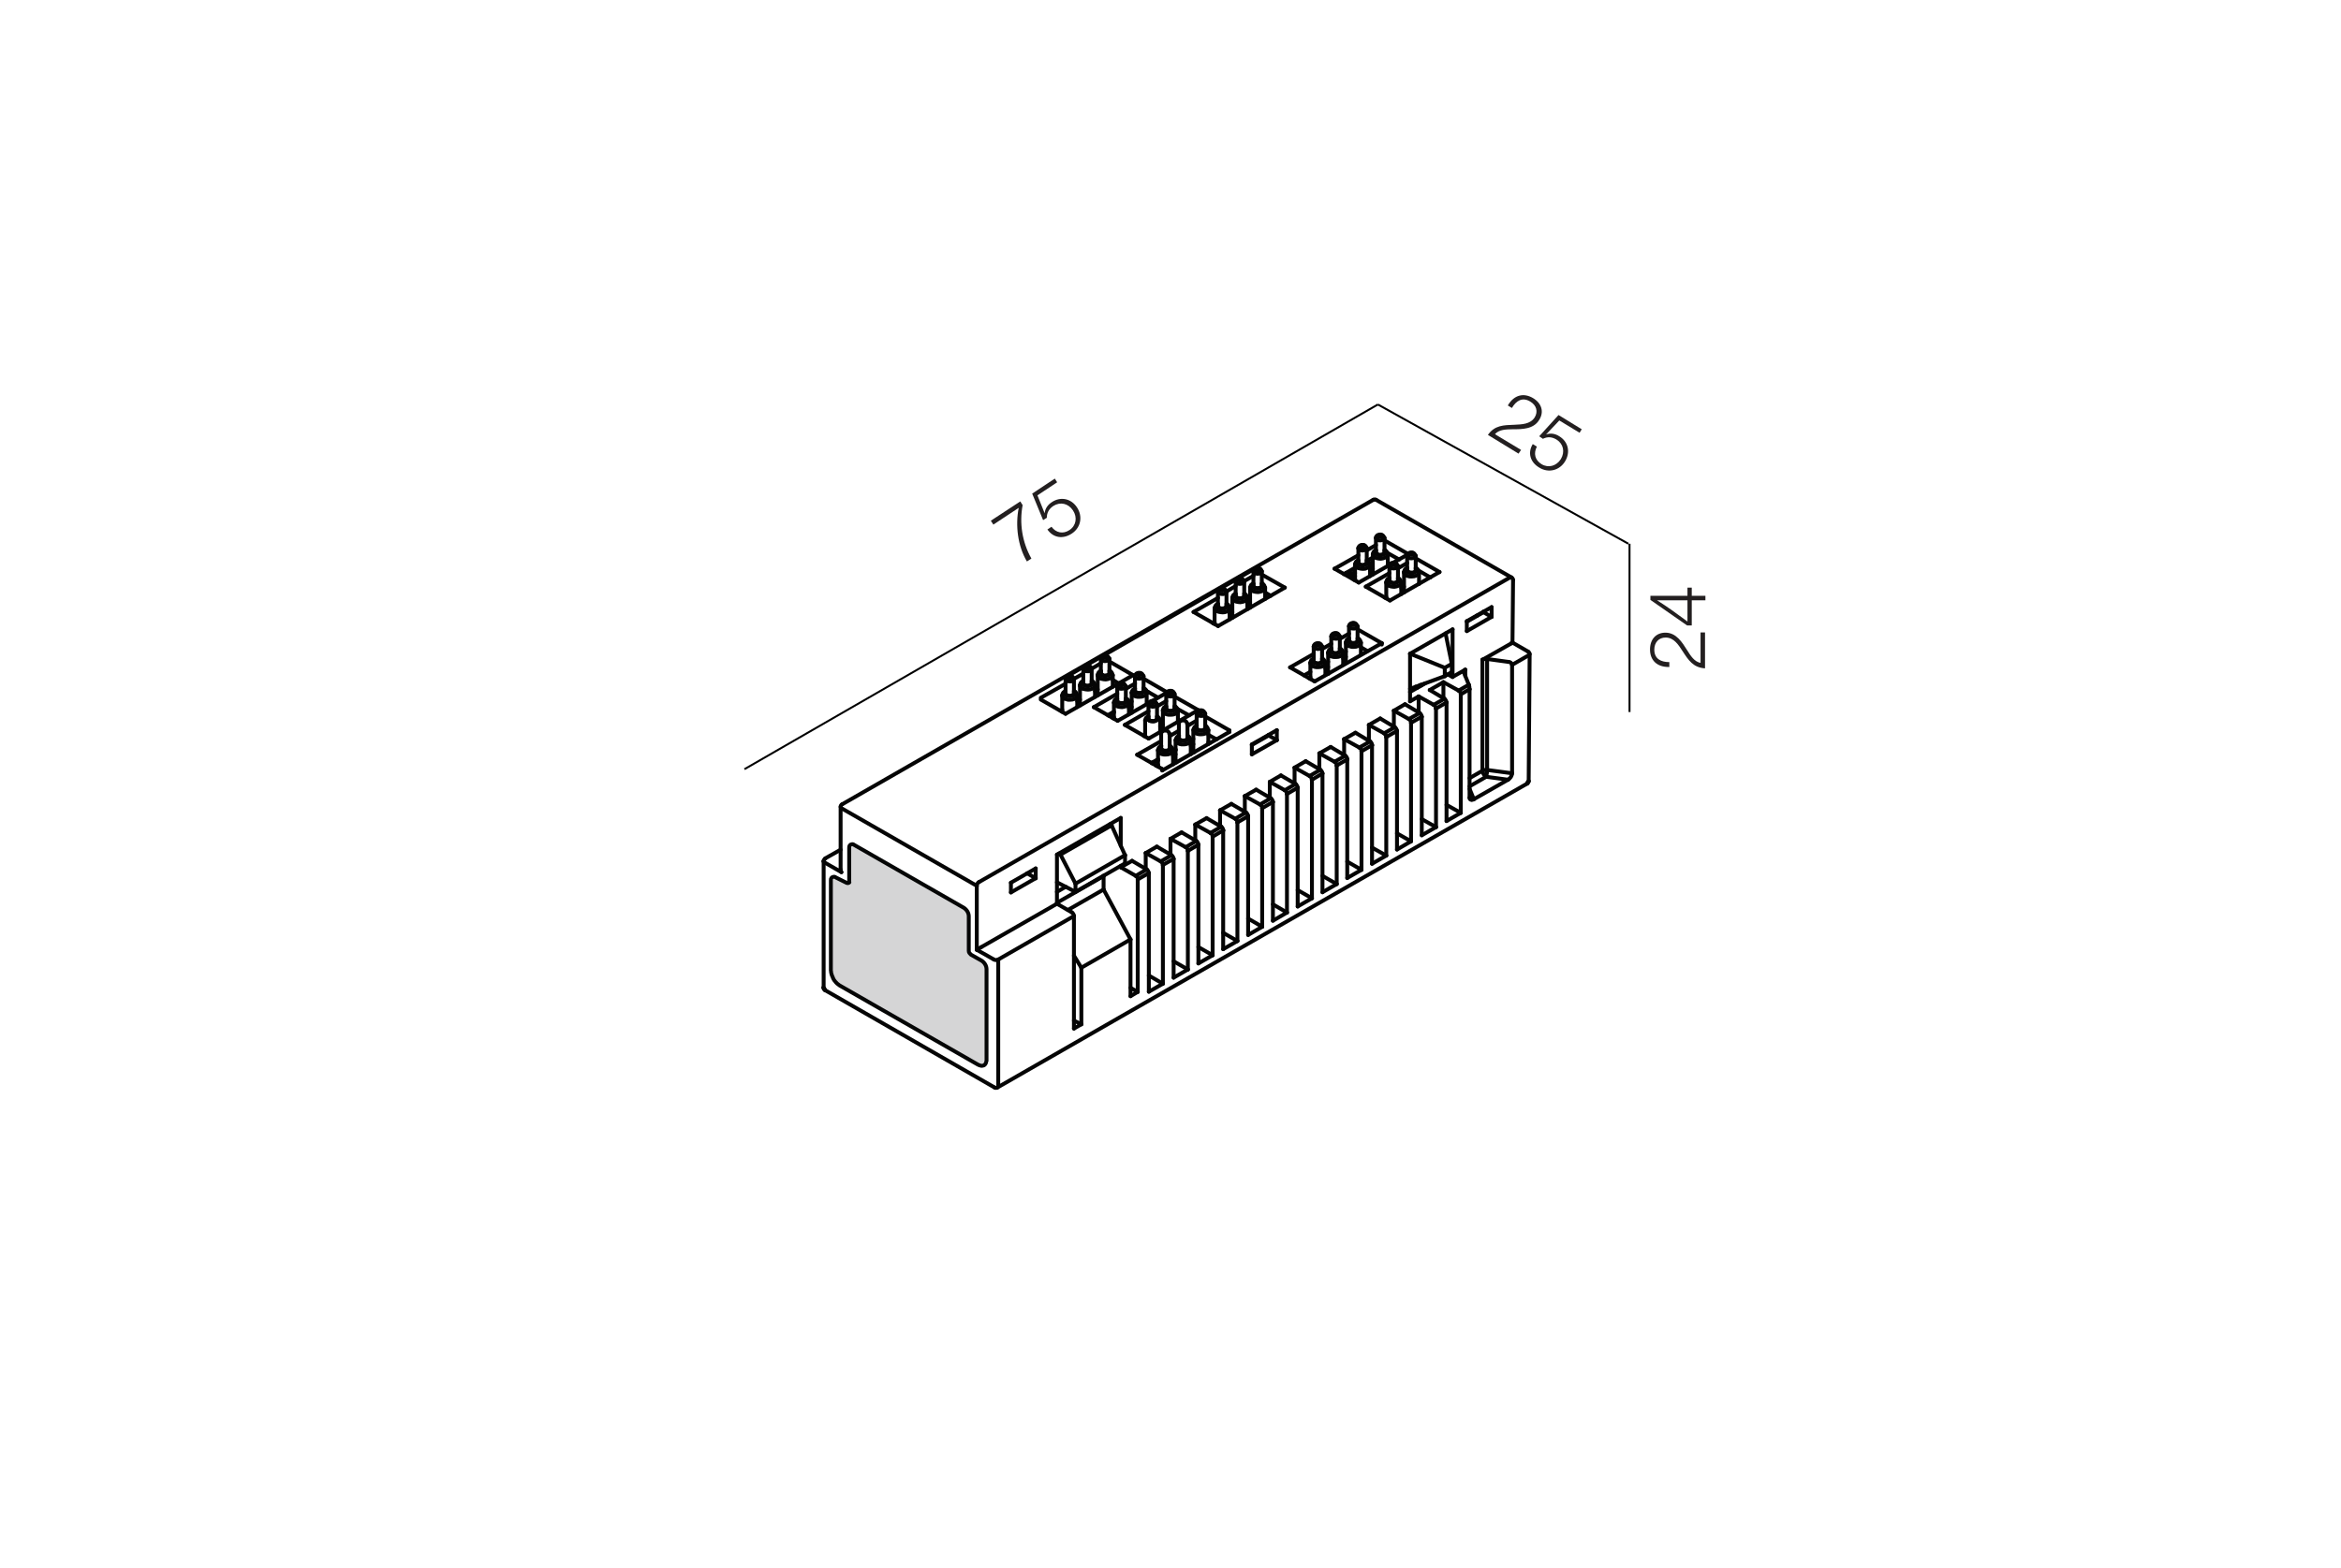 <?xml version="1.0" encoding="utf-8"?>
<!-- Generator: Adobe Illustrator 24.1.0, SVG Export Plug-In . SVG Version: 6.00 Build 0)  -->
<svg version="1.1" id="Слой_1" xmlns="http://www.w3.org/2000/svg" xmlns:xlink="http://www.w3.org/1999/xlink" x="0px" y="0px"
	 viewBox="0 0 1200 804" style="enable-background:new 0 0 1200 804;" xml:space="preserve">
<style type="text/css">
	.st0{fill:#FFFFFF;}
	.st1{fill:#D5D5D6;}
	.st2{fill:none;stroke:#050505;stroke-width:2;stroke-linecap:round;stroke-linejoin:round;stroke-miterlimit:10;}
	.st3{fill:none;stroke:#050606;stroke-width:2;stroke-linecap:round;stroke-linejoin:round;stroke-miterlimit:10;}
	.st4{fill:#231F20;}
	.st5{fill:none;stroke:#000000;stroke-miterlimit:10;}
</style>
<g id="Layer_1">
	<rect y="0" class="st0" width="1200" height="804"/>
</g>
<g>
	<g id="ARC_229_">
		<path class="st1" d="M433.8,452.6c0.2,0.1,0.4,0.2,0.6,0.2c0.1,0,0.1,0,0.2,0s0.3,0,0.4-0.1c0.1,0,0.2-0.1,0.3-0.2
			c0,0,0.1,0,0.1-0.1h-0.1v-17.7c-0.1-0.9,0.4-1.7,1.3-1.8c0.4-0.1,0.9,0,1.2,0.3l56.3,32.3c1.5,1,2.5,2.6,2.5,4.4v17.7
			c0,0.4,0.1,0.7,0.3,1l0.8,0.9l5.5,3.1c1.5,1,2.5,2.6,2.5,4.4v46.3c0,0.2,0,0.3,0,0.5s0,0.3-0.1,0.4c0,0.1-0.1,0.3-0.1,0.4
			c0,0.1-0.1,0.3-0.1,0.4c-0.1,0.1-0.1,0.2-0.2,0.4c-0.1,0.1-0.1,0.2-0.2,0.3s-0.2,0.2-0.3,0.3c-0.1,0.1-0.2,0.2-0.3,0.2
			c-0.2,0.1-0.3,0.2-0.5,0.2s-0.4,0.1-0.6,0.1s-0.4,0-0.6-0.1c-0.2,0-0.4-0.1-0.7-0.2c-0.2-0.1-0.5-0.2-0.7-0.3l-70.9-40.6
			c-0.1-0.1-0.3-0.2-0.4-0.3c-0.1-0.1-0.3-0.2-0.4-0.3c-0.1-0.1-0.3-0.2-0.4-0.3c-0.1-0.1-0.3-0.2-0.4-0.4c-0.1-0.1-0.3-0.3-0.4-0.4
			c-0.1-0.2-0.3-0.3-0.4-0.5s-0.2-0.3-0.4-0.5c-0.1-0.2-0.2-0.4-0.3-0.5c-0.2-0.3-0.3-0.6-0.4-0.9s-0.3-0.6-0.4-0.9
			s-0.2-0.6-0.3-0.9s-0.1-0.6-0.2-0.9c0-0.3,0-0.6-0.1-0.8v-46.3c-0.1-0.9,0.4-1.7,1.3-1.8c0.4-0.1,0.9,0,1.2,0.3L433.8,452.6z"/>
	</g>
	<g>
		<g id="SPLINE_180_">
			<path class="st2" d="M595.2,376.3c0-0.2,0.1-0.4,0.1-0.6c0.1-0.2,0.2-0.3,0.3-0.4c0.1-0.2,0.3-0.3,0.5-0.4s0.3-0.2,0.5-0.2
				c0.2-0.1,0.4-0.1,0.6-0.1c0.2,0,0.4,0,0.6,0c0.2,0,0.4,0.1,0.6,0.2c0.1,0.1,0.2,0.1,0.3,0.2s0.2,0.2,0.3,0.3
				c0.1,0.1,0.2,0.3,0.3,0.5s0.1,0.4,0.1,0.6"/>
		</g>
		<g id="SPLINE_119_">
			<path class="st2" d="M593.6,384.7c0-0.2,0-0.4,0.1-0.6s0.2-0.5,0.3-0.7s0.3-0.4,0.5-0.5c0.2-0.2,0.4-0.3,0.7-0.4h0.1"/>
		</g>
		<g id="SPLINE_118_">
			<path class="st2" d="M599.9,382.6c0.2,0.1,0.3,0.2,0.4,0.3c0.2,0.2,0.4,0.4,0.5,0.6s0.3,0.4,0.3,0.7c0.1,0.2,0.1,0.4,0.1,0.6"/>
		</g>
		<g id="SPLINE_117_">
			<path class="st2" d="M604.3,371.1c0-0.2,0.1-0.4,0.1-0.6c0.1-0.2,0.2-0.3,0.3-0.4c0.1-0.2,0.3-0.3,0.5-0.4s0.3-0.2,0.5-0.2
				c0.2-0.1,0.4-0.1,0.6-0.1c0.2,0,0.4,0,0.6,0c0.2,0,0.4,0.1,0.6,0.2c0.1,0.1,0.2,0.1,0.3,0.2s0.2,0.2,0.3,0.3
				c0.1,0.1,0.2,0.3,0.3,0.5s0.1,0.4,0.1,0.6"/>
		</g>
		<g id="SPLINE_116_">
			<path class="st2" d="M602.7,379.5c0-0.2,0-0.4,0.1-0.6s0.2-0.5,0.3-0.7s0.3-0.4,0.5-0.5c0.2-0.2,0.4-0.3,0.7-0.4h0.1"/>
		</g>
		<g id="SPLINE_115_">
			<path class="st2" d="M609,377.4c0.2,0.1,0.3,0.2,0.4,0.3c0.2,0.2,0.4,0.4,0.5,0.6s0.3,0.4,0.3,0.7c0.1,0.2,0.1,0.4,0.1,0.6"/>
		</g>
		<g id="SPLINE_114_">
			<path class="st2" d="M613.4,365.9c0-0.2,0.1-0.4,0.1-0.6c0.1-0.2,0.2-0.3,0.3-0.4c0.1-0.2,0.3-0.3,0.5-0.4s0.3-0.2,0.5-0.2
				c0.2-0.1,0.4-0.1,0.6-0.1c0.2,0,0.4,0,0.6,0c0.2,0,0.4,0.1,0.6,0.2c0.1,0.1,0.2,0.1,0.3,0.2s0.2,0.2,0.3,0.3
				c0.1,0.1,0.2,0.3,0.3,0.5s0.1,0.4,0.1,0.6"/>
		</g>
		<g id="SPLINE_113_">
			<path class="st2" d="M611.8,374.3c0-0.2,0-0.4,0.1-0.6s0.2-0.5,0.3-0.7s0.3-0.4,0.5-0.5c0.2-0.2,0.4-0.3,0.7-0.4h0.1"/>
		</g>
		<g id="SPLINE_112_">
			<path class="st2" d="M618,372.2c0.2,0.1,0.3,0.2,0.4,0.3c0.2,0.2,0.4,0.4,0.5,0.6s0.3,0.4,0.3,0.7c0.1,0.2,0.1,0.4,0.1,0.6"/>
		</g>
		<g id="SPLINE_111_">
			<path class="st2" d="M588.7,361.1c0-0.2,0.1-0.4,0.1-0.6c0.1-0.2,0.2-0.3,0.3-0.4c0.1-0.2,0.3-0.3,0.5-0.4s0.3-0.2,0.5-0.2
				c0.2-0.1,0.4-0.1,0.6-0.1c0.2,0,0.4,0,0.6,0c0.2,0,0.4,0.1,0.6,0.2c0.1,0.1,0.2,0.1,0.3,0.2s0.2,0.2,0.3,0.3
				c0.1,0.1,0.2,0.3,0.3,0.5s0.1,0.4,0.1,0.6"/>
		</g>
		<g id="SPLINE_110_">
			<path class="st2" d="M587,369.5c0-0.2,0-0.4,0.1-0.6s0.2-0.5,0.3-0.7s0.3-0.4,0.5-0.5c0.2-0.2,0.4-0.3,0.7-0.4h0.1"/>
		</g>
		<g id="SPLINE_109_">
			<path class="st2" d="M593.3,367.4c0.2,0.1,0.3,0.2,0.4,0.3c0.2,0.2,0.4,0.4,0.5,0.6s0.3,0.4,0.3,0.7c0.1,0.2,0.1,0.4,0.1,0.6"/>
		</g>
		<g id="SPLINE_108_">
			<path class="st2" d="M597.8,355.9c0-0.2,0.1-0.4,0.1-0.6c0.1-0.2,0.2-0.3,0.3-0.4c0.1-0.2,0.3-0.3,0.5-0.4s0.3-0.2,0.5-0.2
				c0.2-0.1,0.4-0.1,0.6-0.1c0.2,0,0.4,0,0.6,0c0.2,0,0.4,0.1,0.6,0.2c0.1,0.1,0.2,0.1,0.3,0.2s0.2,0.2,0.3,0.3
				c0.1,0.1,0.2,0.3,0.3,0.5s0.1,0.4,0.1,0.6"/>
		</g>
		<g id="SPLINE_107_">
			<path class="st2" d="M596.1,364.3c0-0.2,0-0.4,0.1-0.6s0.2-0.5,0.3-0.7s0.3-0.4,0.5-0.5c0.2-0.2,0.4-0.3,0.7-0.4h0.1"/>
		</g>
		<g id="SPLINE_106_">
			<path class="st2" d="M602.4,362.2c0.2,0.1,0.3,0.2,0.4,0.3c0.2,0.2,0.4,0.4,0.5,0.6s0.3,0.4,0.3,0.7c0.1,0.2,0.1,0.4,0.1,0.6"/>
		</g>
		<g id="SPLINE_105_">
			<path class="st2" d="M572.7,351.9c0-0.2,0.1-0.4,0.1-0.6c0.1-0.2,0.2-0.3,0.3-0.4c0.1-0.2,0.3-0.3,0.5-0.4s0.3-0.2,0.5-0.2
				c0.2-0.1,0.4-0.1,0.6-0.1c0.2,0,0.4,0,0.6,0c0.2,0,0.4,0.1,0.6,0.2c0.1,0.1,0.2,0.1,0.3,0.2s0.2,0.2,0.3,0.3
				c0.1,0.1,0.2,0.3,0.3,0.5s0.1,0.4,0.1,0.6"/>
		</g>
		<g id="SPLINE_104_">
			<path class="st2" d="M571,360.3c0-0.2,0-0.5,0.1-0.7s0.2-0.4,0.3-0.6s0.3-0.4,0.5-0.5c0.2-0.2,0.4-0.3,0.7-0.4l0,0"/>
		</g>
		<g id="SPLINE_103_">
			<path class="st2" d="M577.1,358.1c0.1,0,0.2,0.1,0.4,0.2c0.3,0.1,0.5,0.3,0.7,0.5s0.3,0.4,0.4,0.6c0.1,0.2,0.2,0.4,0.2,0.7
				c0,0.1,0,0.2,0,0.3"/>
		</g>
		<g id="SPLINE_102_">
			<path class="st2" d="M546.2,348.2c0-0.2,0.1-0.4,0.1-0.6c0.1-0.2,0.2-0.3,0.3-0.4c0.1-0.2,0.3-0.3,0.5-0.4s0.3-0.2,0.5-0.2
				c0.2-0.1,0.4-0.1,0.6-0.1c0.2,0,0.4,0,0.6,0c0.2,0,0.4,0.1,0.6,0.2c0.1,0.1,0.2,0.1,0.3,0.2s0.2,0.2,0.3,0.3
				c0.1,0.1,0.2,0.3,0.3,0.5s0.1,0.4,0.1,0.6"/>
		</g>
		<g id="SPLINE_101_">
			<path class="st2" d="M581.8,346.7c0-0.2,0.1-0.4,0.1-0.6c0.1-0.2,0.2-0.3,0.3-0.4c0.1-0.2,0.3-0.3,0.5-0.4s0.3-0.2,0.5-0.2
				c0.2-0.1,0.4-0.1,0.6-0.1c0.2,0,0.4,0,0.6,0c0.2,0,0.4,0.1,0.6,0.2c0.1,0.1,0.2,0.1,0.3,0.2s0.2,0.2,0.3,0.3
				c0.1,0.1,0.2,0.3,0.3,0.5s0.1,0.4,0.1,0.6"/>
		</g>
		<g id="SPLINE_100_">
			<path class="st2" d="M544.5,356.6c0-0.2,0-0.4,0.1-0.6s0.2-0.5,0.3-0.7s0.3-0.4,0.5-0.5c0.2-0.2,0.4-0.3,0.7-0.4h0.1"/>
		</g>
		<g id="SPLINE_99_">
			<path class="st2" d="M550.8,354.4c0.2,0.1,0.3,0.2,0.4,0.3c0.2,0.2,0.4,0.4,0.5,0.6s0.3,0.4,0.3,0.7c0.1,0.2,0.1,0.4,0.1,0.6"/>
		</g>
		<g id="SPLINE_98_">
			<path class="st2" d="M580.1,355.2v-0.1c0-0.2,0.1-0.5,0.2-0.7c0.1-0.2,0.2-0.4,0.4-0.6s0.3-0.4,0.5-0.5s0.4-0.2,0.6-0.3"/>
		</g>
		<g id="SPLINE_97_">
			<path class="st2" d="M586.1,352.8c0.2,0.1,0.4,0.2,0.6,0.3c0.2,0.1,0.4,0.3,0.6,0.5c0.2,0.2,0.3,0.4,0.4,0.6
				c0.1,0.2,0.2,0.5,0.2,0.7c0,0.1,0,0.1,0,0.2"/>
		</g>
		<g id="SPLINE_96_">
			<path class="st2" d="M555.3,343c0-0.2,0.1-0.4,0.1-0.6c0.1-0.2,0.2-0.3,0.3-0.4c0.1-0.2,0.3-0.3,0.5-0.4s0.3-0.2,0.5-0.2
				c0.2-0.1,0.4-0.1,0.6-0.1c0.2,0,0.4,0,0.6,0c0.2,0,0.4,0.1,0.6,0.2c0.1,0.1,0.2,0.1,0.3,0.2s0.2,0.2,0.3,0.3
				c0.1,0.1,0.2,0.3,0.3,0.5s0.1,0.4,0.1,0.6"/>
		</g>
		<g id="SPLINE_95_">
			<path class="st2" d="M553.6,351.4c0-0.2,0-0.4,0.1-0.6s0.2-0.5,0.3-0.7s0.3-0.4,0.5-0.5c0.2-0.2,0.4-0.3,0.7-0.4h0.1"/>
		</g>
		<g id="SPLINE_94_">
			<path class="st2" d="M559.9,349.2c0.2,0.1,0.3,0.2,0.4,0.3c0.2,0.2,0.4,0.4,0.5,0.6s0.3,0.4,0.3,0.7c0.1,0.2,0.1,0.4,0.1,0.6"/>
		</g>
		<g id="SPLINE_93_">
			<path class="st2" d="M564.3,337.8c0-0.2,0.1-0.4,0.1-0.6c0.1-0.2,0.2-0.3,0.3-0.4c0.1-0.2,0.3-0.3,0.5-0.4s0.3-0.2,0.5-0.2
				c0.2-0.1,0.4-0.1,0.6-0.1c0.2,0,0.4,0,0.6,0c0.2,0,0.4,0.1,0.6,0.2c0.1,0.1,0.2,0.1,0.3,0.2s0.2,0.2,0.3,0.3
				c0.1,0.1,0.2,0.3,0.3,0.5s0.1,0.4,0.1,0.6"/>
		</g>
		<g id="SPLINE_92_">
			<path class="st2" d="M562.7,346.2c0-0.2,0-0.4,0.1-0.6s0.2-0.5,0.3-0.7s0.3-0.4,0.5-0.5c0.2-0.2,0.4-0.3,0.7-0.4h0.1"/>
		</g>
		<g id="SPLINE_91_">
			<path class="st2" d="M569,344c0.2,0.1,0.3,0.2,0.4,0.3c0.2,0.2,0.4,0.4,0.5,0.6s0.3,0.4,0.3,0.7c0.1,0.2,0.1,0.4,0.1,0.6"/>
		</g>
		<g id="SPLINE_90_">
			<path class="st2" d="M673.4,331.5c0-0.2,0.1-0.4,0.1-0.6c0.1-0.2,0.2-0.3,0.3-0.4c0.1-0.2,0.3-0.3,0.5-0.4s0.3-0.2,0.5-0.2
				c0.2-0.1,0.4-0.1,0.6-0.1c0.2,0,0.4,0,0.6,0c0.2,0,0.4,0.1,0.6,0.2c0.1,0.1,0.2,0.1,0.3,0.2s0.2,0.2,0.3,0.3
				c0.1,0.1,0.2,0.3,0.3,0.5s0.1,0.4,0.1,0.6"/>
		</g>
		<g id="SPLINE_89_">
			<path class="st2" d="M671.7,339.9c0-0.2,0-0.4,0.1-0.6s0.2-0.5,0.3-0.7s0.3-0.4,0.5-0.5c0.2-0.2,0.4-0.3,0.7-0.4h0.1"/>
		</g>
		<g id="SPLINE_88_">
			<path class="st2" d="M678,337.8c0.2,0.1,0.3,0.2,0.4,0.3c0.2,0.2,0.4,0.4,0.5,0.6s0.3,0.4,0.3,0.7c0.1,0.2,0.1,0.4,0.1,0.6"/>
		</g>
		<g id="SPLINE_87_">
			<path class="st2" d="M682.4,326.3c0-0.2,0.1-0.4,0.1-0.6c0.1-0.2,0.2-0.3,0.3-0.4c0.1-0.2,0.3-0.3,0.5-0.4s0.3-0.2,0.5-0.2
				c0.2-0.1,0.4-0.1,0.6-0.1c0.2,0,0.4,0,0.6,0c0.2,0,0.4,0.1,0.6,0.2c0.1,0.1,0.2,0.1,0.3,0.2s0.2,0.2,0.3,0.3
				c0.1,0.1,0.2,0.3,0.3,0.5s0.1,0.4,0.1,0.6"/>
		</g>
		<g id="SPLINE_86_">
			<path class="st2" d="M680.8,334.7c0-0.2,0-0.4,0.1-0.6s0.2-0.5,0.3-0.7s0.3-0.4,0.5-0.5c0.2-0.2,0.4-0.3,0.7-0.4h0.1"/>
		</g>
		<g id="SPLINE_85_">
			<path class="st2" d="M687.1,332.6c0.2,0.1,0.3,0.2,0.4,0.3c0.2,0.2,0.4,0.4,0.5,0.6s0.3,0.4,0.3,0.7c0.1,0.2,0.1,0.4,0.1,0.6"/>
		</g>
		<g id="SPLINE_84_">
			<path class="st2" d="M691.5,321.1c0-0.2,0.1-0.4,0.1-0.6c0.1-0.2,0.2-0.3,0.3-0.4c0.1-0.2,0.3-0.3,0.5-0.4s0.3-0.2,0.5-0.2
				c0.2-0.1,0.4-0.1,0.6-0.1c0.2,0,0.4,0,0.6,0c0.2,0,0.4,0.1,0.6,0.2c0.1,0.1,0.2,0.1,0.3,0.2s0.2,0.2,0.3,0.3
				c0.1,0.1,0.2,0.3,0.3,0.5s0.1,0.4,0.1,0.6"/>
		</g>
		<g id="SPLINE_83_">
			<path class="st2" d="M689.9,329.5c0-0.2,0-0.4,0.1-0.6s0.2-0.5,0.3-0.7s0.3-0.4,0.5-0.5c0.2-0.2,0.4-0.3,0.7-0.4h0.1"/>
		</g>
		<g id="SPLINE_82_">
			<path class="st2" d="M696.2,327.3c0.2,0.1,0.3,0.2,0.4,0.3c0.2,0.2,0.4,0.4,0.5,0.6s0.3,0.4,0.3,0.7c0.1,0.2,0.1,0.4,0.1,0.6"/>
		</g>
		<g id="SPLINE_81_">
			<path class="st2" d="M624.3,303.4c0-0.2,0.1-0.4,0.1-0.6c0.1-0.2,0.2-0.3,0.3-0.4c0.1-0.2,0.3-0.3,0.5-0.4s0.3-0.2,0.5-0.2
				c0.2-0.1,0.4-0.1,0.6-0.1c0.2,0,0.4,0,0.6,0c0.2,0,0.4,0.1,0.6,0.2c0.1,0.1,0.2,0.1,0.3,0.2s0.2,0.2,0.3,0.3
				c0.1,0.1,0.2,0.3,0.3,0.5s0.1,0.4,0.1,0.6"/>
		</g>
		<g id="SPLINE_80_">
			<path class="st2" d="M622.7,311.8c0-0.2,0-0.4,0.1-0.6s0.2-0.5,0.3-0.7s0.3-0.4,0.5-0.5c0.2-0.2,0.4-0.3,0.7-0.4h0.1"/>
		</g>
		<g id="SPLINE_79_">
			<path class="st2" d="M628.9,309.6c0.2,0.1,0.3,0.2,0.4,0.3c0.2,0.2,0.4,0.4,0.5,0.6s0.3,0.4,0.3,0.7c0.1,0.2,0.1,0.4,0.1,0.6"/>
		</g>
		<g id="SPLINE_78_">
			<path class="st2" d="M633.4,298.2c0-0.2,0.1-0.4,0.1-0.6c0.1-0.2,0.2-0.3,0.3-0.4c0.1-0.2,0.3-0.3,0.5-0.4s0.3-0.2,0.5-0.2
				c0.2-0.1,0.4-0.1,0.6-0.1c0.2,0,0.4,0,0.6,0c0.2,0,0.4,0.1,0.6,0.2c0.1,0.1,0.2,0.1,0.3,0.2s0.2,0.2,0.3,0.3
				c0.1,0.1,0.2,0.3,0.3,0.5s0.1,0.4,0.1,0.6"/>
		</g>
		<g id="SPLINE_77_">
			<path class="st2" d="M631.7,306.6c0-0.2,0-0.4,0.1-0.6s0.2-0.5,0.3-0.7s0.3-0.4,0.5-0.5c0.2-0.2,0.4-0.3,0.7-0.4h0.1"/>
		</g>
		<g id="SPLINE_76_">
			<path class="st2" d="M638,304.4c0.2,0.1,0.3,0.2,0.4,0.3c0.2,0.2,0.4,0.4,0.5,0.6s0.3,0.4,0.3,0.7c0.1,0.2,0.1,0.4,0.1,0.6"/>
		</g>
		<g id="SPLINE_75_">
			<path class="st2" d="M642.5,292.9c0-0.2,0.1-0.4,0.1-0.6c0.1-0.2,0.2-0.3,0.3-0.4c0.1-0.2,0.3-0.3,0.5-0.4s0.3-0.2,0.5-0.2
				c0.2-0.1,0.4-0.1,0.6-0.1c0.2,0,0.4,0,0.6,0c0.2,0,0.4,0.1,0.6,0.2c0.1,0.1,0.2,0.1,0.3,0.2s0.2,0.2,0.3,0.3
				c0.1,0.1,0.2,0.3,0.3,0.5s0.1,0.4,0.1,0.6"/>
		</g>
		<g id="SPLINE_74_">
			<path class="st2" d="M712.2,290.2c0-0.2,0.1-0.4,0.1-0.6c0.1-0.2,0.2-0.3,0.3-0.4c0.1-0.2,0.3-0.3,0.5-0.4s0.3-0.2,0.5-0.2
				c0.2-0.1,0.4-0.1,0.6-0.1c0.2,0,0.4,0,0.6,0c0.2,0,0.4,0.1,0.6,0.2c0.1,0.1,0.2,0.1,0.3,0.2s0.2,0.2,0.3,0.3
				c0.1,0.1,0.2,0.3,0.3,0.5s0.1,0.4,0.1,0.6"/>
		</g>
		<g id="SPLINE_73_">
			<path class="st2" d="M640.8,301.4c0-0.2,0-0.4,0.1-0.6s0.2-0.5,0.3-0.7s0.3-0.4,0.5-0.5c0.2-0.2,0.4-0.3,0.7-0.4h0.1"/>
		</g>
		<g id="SPLINE_72_">
			<path class="st2" d="M647.1,299.2c0.2,0.1,0.3,0.2,0.4,0.3c0.2,0.2,0.4,0.4,0.5,0.6s0.3,0.4,0.3,0.7c0.1,0.2,0.1,0.4,0.1,0.6"/>
		</g>
		<g id="SPLINE_71_">
			<path class="st2" d="M710.6,298.6c0-0.2,0-0.4,0.1-0.6s0.2-0.5,0.3-0.7s0.3-0.4,0.5-0.5c0.2-0.2,0.4-0.3,0.7-0.4h0.1"/>
		</g>
		<g id="SPLINE_70_">
			<path class="st2" d="M716.9,296.5c0.2,0.1,0.3,0.2,0.4,0.3c0.2,0.2,0.4,0.4,0.5,0.6s0.3,0.4,0.3,0.7c0.1,0.2,0.1,0.4,0.1,0.6"/>
		</g>
		<g id="SPLINE_69_">
			<path class="st2" d="M721.3,285c0-0.2,0.1-0.4,0.1-0.6c0.1-0.2,0.2-0.3,0.3-0.4c0.1-0.2,0.3-0.3,0.5-0.4s0.3-0.2,0.5-0.2
				c0.2-0.1,0.4-0.1,0.6-0.1c0.2,0,0.4,0,0.6,0c0.2,0,0.4,0.1,0.6,0.2c0.1,0.1,0.2,0.1,0.3,0.2s0.2,0.2,0.3,0.3
				c0.1,0.1,0.2,0.3,0.3,0.5s0.1,0.4,0.1,0.6"/>
		</g>
		<g id="SPLINE_68_">
			<path class="st2" d="M719.7,293.4c0-0.2,0-0.4,0.1-0.6s0.2-0.5,0.3-0.7s0.3-0.4,0.5-0.5c0.2-0.2,0.4-0.3,0.7-0.4h0.1"/>
		</g>
		<g id="SPLINE_67_">
			<path class="st2" d="M726,291.3c0.2,0.1,0.3,0.2,0.4,0.3c0.2,0.2,0.4,0.4,0.5,0.6s0.3,0.4,0.3,0.7c0.1,0.2,0.1,0.4,0.1,0.6"/>
		</g>
		<g id="SPLINE_66_">
			<path class="st2" d="M696.3,281.1c0-0.2,0.1-0.4,0.1-0.6c0.1-0.2,0.2-0.3,0.3-0.4c0.1-0.2,0.3-0.3,0.5-0.4s0.3-0.2,0.5-0.2
				c0.2-0.1,0.4-0.1,0.6-0.1c0.2,0,0.4,0,0.6,0c0.2,0,0.4,0.1,0.6,0.2c0.1,0.1,0.2,0.1,0.3,0.2s0.2,0.2,0.3,0.3
				c0.1,0.1,0.2,0.3,0.3,0.5s0.1,0.4,0.1,0.6"/>
		</g>
		<g id="SPLINE_65_">
			<path class="st2" d="M694.6,289.5c0-0.2,0-0.4,0.1-0.6s0.2-0.5,0.3-0.7s0.3-0.4,0.5-0.5c0.2-0.2,0.4-0.3,0.7-0.4h0.1"/>
		</g>
		<g id="SPLINE_64_">
			<path class="st2" d="M700.9,287.3c0.2,0.1,0.3,0.2,0.4,0.3c0.2,0.2,0.4,0.4,0.5,0.6s0.3,0.4,0.3,0.7c0.1,0.2,0.1,0.4,0.1,0.6"/>
		</g>
		<g id="SPLINE_63_">
			<path class="st2" d="M705.3,275.8c0-0.2,0.1-0.4,0.1-0.6c0.1-0.2,0.2-0.3,0.3-0.4c0.1-0.2,0.3-0.3,0.5-0.4s0.3-0.2,0.5-0.2
				c0.2-0.1,0.4-0.1,0.6-0.1c0.2,0,0.4,0,0.6,0c0.2,0,0.4,0.1,0.6,0.2c0.1,0.1,0.2,0.1,0.3,0.2s0.2,0.2,0.3,0.3
				c0.1,0.1,0.2,0.3,0.3,0.5s0.1,0.4,0.1,0.6"/>
		</g>
		<g id="SPLINE_62_">
			<path class="st2" d="M703.7,284.3c0-0.2,0-0.4,0.1-0.6s0.2-0.5,0.3-0.7s0.3-0.4,0.5-0.5c0.2-0.2,0.4-0.3,0.7-0.4h0.1"/>
		</g>
		<g id="SPLINE_61_">
			<path class="st2" d="M710,282.1c0.2,0.1,0.3,0.2,0.4,0.3c0.2,0.2,0.4,0.4,0.5,0.6s0.3,0.4,0.3,0.7c0.1,0.2,0.1,0.4,0.1,0.6"/>
		</g>
		<g id="LWPOLYLINE_205_">
			<polyline class="st2" points="595.9,384.6 596.5,384.8 597.3,384.9 598.1,384.9 598.8,384.6 599.3,384.3 599.6,383.9 
				599.6,383.7 			"/>
		</g>
		<g id="LWPOLYLINE_204_">
			<polyline class="st2" points="605,379.4 605.6,379.6 606.4,379.7 607.2,379.7 607.9,379.4 608.4,379.1 608.7,378.6 608.7,378.5 
							"/>
		</g>
		<g id="LWPOLYLINE_203_">
			<polyline class="st2" points="611.7,384.6 611.8,385.1 612.2,385.7 			"/>
		</g>
		<g id="LWPOLYLINE_202_">
			<polyline class="st2" points="602.6,389.8 602.7,390.3 603.1,390.9 			"/>
		</g>
		<g id="LWPOLYLINE_201_">
			<polyline class="st2" points="616.2,364.5 615.9,364.4 615.6,364.3 615.2,364.4 614.9,364.5 614.8,364.6 614.7,364.8 614.8,365 
				614.9,365.2 615.2,365.3 615.6,365.4 615.9,365.3 616.2,365.2 616.4,365 616.5,364.8 616.4,364.6 616.2,364.5 			"/>
		</g>
		<g id="LWPOLYLINE_200_">
			<polyline class="st2" points="614,374.1 614.7,374.4 615.5,374.5 616.3,374.5 617,374.2 617.5,373.9 617.7,373.4 617.8,373.3 			
				"/>
		</g>
		<g id="LWPOLYLINE_199_">
			<polyline class="st2" points="591.5,359.7 591.2,359.6 590.9,359.5 590.5,359.6 590.2,359.7 590,359.9 590,360 590,360.2 
				590.2,360.4 590.5,360.5 590.9,360.6 591.2,360.5 591.5,360.4 591.7,360.2 591.8,360 591.7,359.9 591.5,359.7 			"/>
		</g>
		<g id="LWPOLYLINE_198_">
			<polyline class="st2" points="589.3,369.4 590,369.6 590.8,369.7 591.6,369.7 592.3,369.4 592.8,369.1 593,368.6 593.1,368.5 			
				"/>
		</g>
		<g id="LWPOLYLINE_197_">
			<polyline class="st2" points="600.6,354.5 600.3,354.4 600,354.3 599.6,354.4 599.3,354.5 599.1,354.6 599.1,354.8 599.1,355 
				599.3,355.2 599.6,355.3 600,355.4 600.3,355.3 600.6,355.2 600.8,355 600.9,354.8 600.8,354.6 600.6,354.5 			"/>
		</g>
		<g id="LWPOLYLINE_196_">
			<polyline class="st2" points="598.4,364.1 599.1,364.4 599.9,364.5 600.7,364.4 601.4,364.2 601.9,363.9 602.1,363.4 
				602.1,363.3 			"/>
		</g>
		<g id="LWPOLYLINE_195_">
			<polyline class="st2" points="591.1,391.3 590.8,391.4 590.6,391.4 			"/>
		</g>
		<g id="LWPOLYLINE_194_">
			<polyline class="st2" points="575.5,350.5 575.2,350.4 574.9,350.4 574.5,350.4 574.2,350.5 574.1,350.7 574,350.9 574.1,351.1 
				574.2,351.2 574.5,351.4 574.9,351.4 575.2,351.4 575.5,351.2 575.7,351.1 575.8,350.9 575.7,350.7 575.5,350.5 			"/>
		</g>
		<g id="LWPOLYLINE_193_">
			<polyline class="st2" points="577.1,359.3 577,359.5 576.8,359.9 576.3,360.3 575.6,360.5 574.8,360.5 574,360.4 573.3,360.2 			
				"/>
		</g>
		<g id="LWPOLYLINE_192_">
			<polyline class="st2" points="549,346.8 548.7,346.6 548.4,346.6 548,346.6 547.7,346.8 547.5,346.9 547.5,347.1 547.5,347.3 
				547.7,347.5 548,347.6 548.4,347.6 548.7,347.6 549,347.5 549.2,347.3 549.3,347.1 549.2,346.9 549,346.8 			"/>
		</g>
		<g id="LWPOLYLINE_191_">
			<polyline class="st2" points="546.8,356.4 547.5,356.7 548.3,356.8 549,356.7 549.7,356.5 550.3,356.2 550.5,355.7 550.5,355.5 
							"/>
		</g>
		<g id="LWPOLYLINE_190_">
			<polyline class="st2" points="584.6,345.3 584.3,345.2 584,345.2 583.6,345.2 583.3,345.3 583.1,345.5 583.1,345.7 583.1,345.9 
				583.3,346 583.6,346.1 584,346.2 584.3,346.1 584.6,346 584.8,345.9 584.9,345.7 584.8,345.5 584.6,345.3 			"/>
		</g>
		<g id="LWPOLYLINE_189_">
			<polyline class="st2" points="586.2,354.1 586.1,354.3 585.9,354.7 585.4,355.1 584.7,355.3 583.9,355.3 583.1,355.2 582.4,355 
							"/>
		</g>
		<g id="LWPOLYLINE_188_">
			<polyline class="st2" points="558.1,341.5 557.8,341.4 557.4,341.4 557.1,341.4 556.8,341.5 556.6,341.7 556.5,341.9 
				556.6,342.1 556.8,342.3 557.1,342.4 557.4,342.4 557.8,342.4 558.1,342.3 558.3,342.1 558.3,341.9 558.3,341.7 558.1,341.5 			
				"/>
		</g>
		<g id="LWPOLYLINE_187_">
			<polyline class="st2" points="555.9,351.2 556.6,351.5 557.3,351.6 558.1,351.5 558.8,351.3 559.3,350.9 559.6,350.5 
				559.6,350.3 			"/>
		</g>
		<g id="LWPOLYLINE_186_">
			<polyline class="st2" points="567.2,336.3 566.9,336.2 566.5,336.2 566.2,336.2 565.9,336.3 565.7,336.5 565.6,336.7 
				565.7,336.9 565.9,337.1 566.2,337.2 566.5,337.2 566.9,337.2 567.2,337.1 567.4,336.9 567.4,336.7 567.4,336.5 567.2,336.3 			
				"/>
		</g>
		<g id="LWPOLYLINE_185_">
			<polyline class="st2" points="565,346 565.6,346.3 566.4,346.4 567.2,346.3 567.9,346.1 568.4,345.7 568.7,345.3 568.7,345.1 			
				"/>
		</g>
		<g id="LWPOLYLINE_184_">
			<polyline class="st2" points="676.2,330.1 675.9,330 675.5,329.9 675.2,330 674.9,330.1 674.7,330.3 674.6,330.5 674.7,330.6 
				674.9,330.8 675.2,330.9 675.5,331 675.9,330.9 676.2,330.8 676.4,330.6 676.4,330.5 676.4,330.3 676.2,330.1 			"/>
		</g>
		<g id="LWPOLYLINE_183_">
			<polyline class="st2" points="674,339.8 674.7,340 675.4,340.1 676.2,340.1 676.9,339.8 677.5,339.5 677.7,339 677.7,338.9 			
				"/>
		</g>
		<g id="LWPOLYLINE_182_">
			<polyline class="st2" points="685.3,324.9 685,324.8 684.6,324.7 684.3,324.8 684,324.9 683.8,325 683.7,325.2 683.8,325.4 
				684,325.6 684.3,325.7 684.6,325.8 685,325.7 685.3,325.6 685.5,325.4 685.5,325.2 685.5,325 685.3,324.9 			"/>
		</g>
		<g id="LWPOLYLINE_181_">
			<polyline class="st2" points="683.1,334.5 683.7,334.8 684.5,334.9 685.3,334.8 686,334.6 686.5,334.3 686.8,333.8 686.8,333.7 
							"/>
		</g>
		<g id="LWPOLYLINE_180_">
			<line class="st2" x1="680.9" y1="345.5" x2="680.8" y2="345"/>
		</g>
		<g id="LWPOLYLINE_179_">
			<polyline class="st2" points="694.4,319.7 694.1,319.6 693.7,319.5 693.4,319.6 693.1,319.7 692.9,319.8 692.8,320 692.9,320.2 
				693.1,320.4 693.4,320.5 693.7,320.5 694.1,320.5 694.4,320.4 694.5,320.2 694.6,320 694.5,319.8 694.4,319.7 			"/>
		</g>
		<g id="LWPOLYLINE_178_">
			<polyline class="st2" points="692.2,329.3 692.8,329.6 693.6,329.7 694.4,329.6 695.1,329.4 695.6,329.1 695.9,328.6 
				695.9,328.4 			"/>
		</g>
		<g id="LWPOLYLINE_177_">
			<polyline class="st2" points="627.1,302.7 627.3,302.5 627.4,302.3 627.3,302.1 627.1,301.9 626.8,301.8 626.5,301.8 
				626.1,301.8 625.9,301.9 625.7,302.1 625.6,302.3 625.7,302.5 625.9,302.7 626.1,302.8 626.5,302.8 626.8,302.8 627.1,302.7 			
				"/>
		</g>
		<g id="LWPOLYLINE_176_">
			<polyline class="st2" points="624.9,311.6 625.6,311.9 626.4,312 627.2,311.9 627.9,311.7 628.4,311.3 628.6,310.9 628.7,310.7 
							"/>
		</g>
		<g id="LWPOLYLINE_175_">
			<polyline class="st2" points="636.2,297.5 636.4,297.3 636.5,297.1 636.4,296.9 636.2,296.7 635.9,296.6 635.6,296.6 
				635.2,296.6 634.9,296.7 634.7,296.9 634.7,297.1 634.7,297.3 634.9,297.5 635.2,297.6 635.6,297.6 635.9,297.6 636.2,297.5 			
				"/>
		</g>
		<g id="LWPOLYLINE_174_">
			<polyline class="st2" points="634,306.4 634.7,306.7 635.5,306.8 636.3,306.7 637,306.5 637.5,306.1 637.7,305.7 637.8,305.5 			
				"/>
		</g>
		<g id="LWPOLYLINE_173_">
			<polyline class="st2" points="645.3,292.3 645.5,292.1 645.6,291.9 645.5,291.7 645.3,291.5 645,291.4 644.7,291.4 644.3,291.4 
				644,291.5 643.8,291.7 643.8,291.9 643.8,292.1 644,292.3 644.3,292.4 644.7,292.4 645,292.4 645.3,292.3 			"/>
		</g>
		<g id="LWPOLYLINE_172_">
			<polyline class="st2" points="643.1,301.2 643.8,301.5 644.6,301.6 645.4,301.5 646.1,301.3 646.6,300.9 646.8,300.5 
				646.8,300.3 			"/>
		</g>
		<g id="LWPOLYLINE_171_">
			<polyline class="st2" points="715.1,288.8 714.8,288.7 714.4,288.7 714.1,288.7 713.8,288.8 713.6,289 713.5,289.2 713.6,289.4 
				713.8,289.5 714.1,289.7 714.4,289.7 714.8,289.7 715.1,289.5 715.3,289.4 715.3,289.2 715.3,289 715.1,288.8 			"/>
		</g>
		<g id="LWPOLYLINE_170_">
			<polyline class="st2" points="712.9,298.5 713.5,298.7 714.3,298.9 715.1,298.8 715.8,298.6 716.3,298.2 716.6,297.8 
				716.6,297.6 			"/>
		</g>
		<g id="LWPOLYLINE_169_">
			<polyline class="st2" points="724.2,283.6 723.9,283.5 723.5,283.5 723.2,283.5 722.9,283.6 722.7,283.8 722.6,284 722.7,284.2 
				722.9,284.3 723.2,284.4 723.5,284.5 723.9,284.4 724.2,284.3 724.3,284.2 724.4,284 724.3,283.8 724.2,283.6 			"/>
		</g>
		<g id="LWPOLYLINE_168_">
			<polyline class="st2" points="722,293.3 722.6,293.5 723.4,293.6 724.2,293.6 724.9,293.4 725.4,293 725.7,292.6 725.7,292.4 			
				"/>
		</g>
		<g id="LWPOLYLINE_167_">
			<polyline class="st2" points="699.1,280.4 699.3,280.2 699.3,280 699.3,279.8 699.1,279.6 698.8,279.5 698.4,279.5 698.1,279.5 
				697.8,279.6 697.6,279.8 697.5,280 697.6,280.2 697.8,280.4 698.1,280.5 698.4,280.5 698.8,280.5 699.1,280.4 			"/>
		</g>
		<g id="LWPOLYLINE_166_">
			<polyline class="st2" points="696.9,289.3 697.6,289.6 698.3,289.7 699.1,289.6 699.8,289.4 700.3,289 700.6,288.6 700.6,288.4 
							"/>
		</g>
		<g id="LWPOLYLINE_165_">
			<polyline class="st2" points="706.9,275.2 707.2,275.3 707.5,275.3 707.9,275.3 708.2,275.2 708.4,275 708.4,274.8 708.4,274.6 
				708.2,274.4 707.9,274.3 707.5,274.3 707.2,274.3 706.9,274.4 706.7,274.6 706.6,274.8 706.7,275 706.9,275.2 			"/>
		</g>
		<g id="LWPOLYLINE_164_">
			<polyline class="st2" points="706,284.1 706.6,284.4 707.4,284.5 708.2,284.4 708.9,284.2 709.4,283.8 709.7,283.4 709.7,283.2 
							"/>
		</g>
		<g id="LWPOLYLINE_163_">
			<polyline class="st2" points="753.3,409 753.3,409.3 753.4,409.6 753.6,409.9 753.8,410 754.1,410.1 754.4,410.2 754.7,410.1 
				755.1,410 755.5,409.8 			"/>
		</g>
		<g id="LWPOLYLINE_162_">
			<polyline class="st2" points="595.2,382.9 594.9,383.3 594.9,383.8 595.1,384.3 595.6,384.7 596.3,385 597.2,385.2 598.1,385.1 
				598.9,384.9 599.5,384.5 599.9,384.1 600,383.6 599.7,383.1 599.6,382.9 			"/>
		</g>
		<g id="LWPOLYLINE_161_">
			<polyline class="st2" points="594.7,386.3 595.6,386.7 596.6,386.9 597.7,386.9 598.8,386.8 599.7,386.5 600.5,386.1 601,385.5 
				601.3,384.9 601.3,384.7 			"/>
		</g>
		<g id="LWPOLYLINE_160_">
			<polyline class="st2" points="604.3,377.7 604,378.1 603.9,378.6 604.2,379.1 604.7,379.5 605.4,379.8 606.3,379.9 607.2,379.9 
				608,379.7 608.6,379.3 609,378.9 609.1,378.3 608.8,377.9 608.7,377.7 			"/>
		</g>
		<g id="LWPOLYLINE_159_">
			<polyline class="st2" points="603.8,381.1 604.7,381.5 605.7,381.7 606.8,381.7 607.8,381.6 608.8,381.3 609.6,380.9 
				610.1,380.3 610.3,379.7 610.4,379.5 			"/>
		</g>
		<g id="LWPOLYLINE_158_">
			<polyline class="st2" points="614,366.8 614.7,367 615.5,367.1 616.3,367.1 617,366.9 617.5,366.5 617.7,366.1 617.8,365.9 			
				"/>
		</g>
		<g id="LWPOLYLINE_157_">
			<polyline class="st2" points="613.4,372.5 613.1,372.9 613,373.4 613.3,373.9 613.8,374.3 614.5,374.6 615.4,374.7 616.2,374.7 
				617.1,374.5 617.7,374.1 618.1,373.6 618.1,373.1 617.9,372.6 617.8,372.5 			"/>
		</g>
		<g id="LWPOLYLINE_156_">
			<polyline class="st2" points="612.9,375.9 613.7,376.3 614.8,376.5 615.9,376.5 616.9,376.4 617.9,376.1 618.7,375.6 
				619.2,375.1 619.4,374.5 619.4,374.3 			"/>
		</g>
		<g id="LWPOLYLINE_155_">
			<polyline class="st2" points="589.3,362 590,362.2 590.8,362.4 591.6,362.3 592.3,362.1 592.8,361.7 593,361.3 593.1,361.1 			
				"/>
		</g>
		<g id="LWPOLYLINE_154_">
			<polyline class="st2" points="588.7,367.7 588.4,368.1 588.3,368.6 588.5,369.1 589.1,369.5 589.8,369.8 590.6,369.9 
				591.5,369.9 592.3,369.7 593,369.3 593.4,368.9 593.4,368.3 593.2,367.8 593.1,367.7 			"/>
		</g>
		<g id="LWPOLYLINE_153_">
			<polyline class="st2" points="598.4,356.8 599.1,357 599.9,357.1 600.7,357.1 601.4,356.9 601.9,356.5 602.1,356.1 602.1,355.9 
							"/>
		</g>
		<g id="LWPOLYLINE_152_">
			<polyline class="st2" points="597.8,362.5 597.5,362.9 597.4,363.4 597.6,363.9 598.1,364.3 598.9,364.6 599.7,364.7 
				600.6,364.7 601.4,364.5 602.1,364.1 602.4,363.6 602.5,363.1 602.3,362.6 602.1,362.5 			"/>
		</g>
		<g id="LWPOLYLINE_151_">
			<polyline class="st2" points="597.2,365.9 598.1,366.3 599.1,366.5 600.2,366.5 601.3,366.4 602.3,366.1 603,365.6 603.6,365.1 
				603.8,364.5 603.8,364.3 			"/>
		</g>
		<g id="LWPOLYLINE_150_">
			<polyline class="st2" points="573.3,352.8 574,353.1 574.8,353.2 575.6,353.1 576.3,352.9 576.8,352.5 577,352.1 577.1,351.9 			
				"/>
		</g>
		<g id="LWPOLYLINE_149_">
			<polyline class="st2" points="572.2,361.9 573,362.3 574.1,362.5 575.2,362.6 576.2,362.4 577.2,362.1 578,361.7 578.5,361.1 
				578.7,360.5 578.7,360.4 			"/>
		</g>
		<g id="LWPOLYLINE_148_">
			<polyline class="st2" points="576.7,360.3 577.2,359.9 577.4,359.4 577.4,358.9 577.1,358.5 			"/>
		</g>
		<g id="LWPOLYLINE_147_">
			<polyline class="st2" points="572.7,358.5 572.6,358.7 572.3,359.2 572.4,359.7 572.8,360.1 573.4,360.5 574.2,360.7 
				575.1,360.8 576,360.6 576.7,360.3 			"/>
		</g>
		<g id="LWPOLYLINE_146_">
			<polyline class="st2" points="546.8,349.1 547.5,349.3 548.3,349.4 549,349.4 549.7,349.1 550.3,348.8 550.5,348.4 550.5,348.2 
							"/>
		</g>
		<g id="LWPOLYLINE_145_">
			<polyline class="st2" points="582.4,347.6 583.1,347.9 583.9,348 584.7,347.9 585.4,347.7 585.9,347.3 586.1,346.9 586.2,346.7 
							"/>
		</g>
		<g id="LWPOLYLINE_144_">
			<polyline class="st2" points="546.2,354.8 545.9,355.2 545.8,355.7 546,356.2 546.5,356.6 547.3,356.9 548.1,357 549,357 
				549.8,356.8 550.5,356.4 550.8,355.9 550.9,355.4 550.7,354.9 550.5,354.8 			"/>
		</g>
		<g id="LWPOLYLINE_143_">
			<polyline class="st2" points="545.6,358.2 546.5,358.5 547.5,358.8 548.6,358.8 549.7,358.7 550.7,358.4 551.4,357.9 552,357.4 
				552.2,356.8 552.2,356.6 			"/>
		</g>
		<g id="LWPOLYLINE_142_">
			<polyline class="st2" points="581.2,356.7 582.1,357.1 583.1,357.3 584.2,357.3 585.3,357.2 586.3,356.9 587.1,356.5 
				587.6,355.9 587.8,355.3 587.8,355.1 			"/>
		</g>
		<g id="LWPOLYLINE_141_">
			<polyline class="st2" points="582.2,355.1 582.9,355.4 583.7,355.6 584.6,355.5 585.4,355.3 586.1,354.9 586.5,354.5 586.5,354 
				586.3,353.5 586.2,353.3 			"/>
		</g>
		<g id="LWPOLYLINE_140_">
			<polyline class="st2" points="581.8,353.3 581.5,353.7 581.4,354.2 581.6,354.7 582.2,355.1 			"/>
		</g>
		<g id="LWPOLYLINE_139_">
			<polyline class="st2" points="555.9,343.9 556.6,344.1 557.3,344.2 558.1,344.2 558.8,343.9 559.3,343.6 559.6,343.1 559.6,343 
							"/>
		</g>
		<g id="LWPOLYLINE_138_">
			<polyline class="st2" points="555.3,349.6 555,350 554.9,350.5 555.1,351 555.6,351.4 556.4,351.7 557.2,351.8 558.1,351.8 
				558.9,351.5 559.5,351.2 559.9,350.7 560,350.2 559.8,349.7 559.6,349.6 			"/>
		</g>
		<g id="LWPOLYLINE_137_">
			<polyline class="st2" points="554.7,353 555.6,353.3 556.6,353.5 557.7,353.6 558.8,353.5 559.7,353.2 560.5,352.7 561.1,352.2 
				561.3,351.5 561.3,351.4 			"/>
		</g>
		<g id="LWPOLYLINE_136_">
			<polyline class="st2" points="565,338.6 565.6,338.9 566.4,339 567.2,338.9 567.9,338.7 568.4,338.4 568.7,337.9 568.7,337.7 			
				"/>
		</g>
		<g id="LWPOLYLINE_135_">
			<polyline class="st2" points="564.3,344.3 564,344.7 564,345.3 564.2,345.7 564.7,346.2 565.4,346.5 566.3,346.6 567.2,346.5 
				568,346.3 568.6,346 569,345.5 569.1,345 568.9,344.5 568.7,344.3 			"/>
		</g>
		<g id="LWPOLYLINE_134_">
			<polyline class="st2" points="563.8,347.7 564.7,348.1 565.7,348.3 566.8,348.4 567.9,348.2 568.8,347.9 569.6,347.5 
				570.1,346.9 570.4,346.3 570.4,346.2 			"/>
		</g>
		<g id="LWPOLYLINE_133_">
			<polyline class="st2" points="674,332.4 674.7,332.6 675.4,332.8 676.2,332.7 676.9,332.5 677.5,332.1 677.7,331.7 677.7,331.5 
							"/>
		</g>
		<g id="LWPOLYLINE_132_">
			<polyline class="st2" points="673.4,338.1 673.1,338.5 673,339 673.2,339.5 673.7,339.9 674.5,340.2 675.3,340.3 676.2,340.3 
				677,340.1 677.7,339.7 678,339.3 678.1,338.7 677.9,338.2 677.7,338.1 			"/>
		</g>
		<g id="LWPOLYLINE_131_">
			<polyline class="st2" points="672.8,341.5 673.7,341.9 674.7,342.1 675.8,342.1 676.9,342 677.9,341.7 678.6,341.2 679.2,340.7 
				679.4,340.1 679.4,339.9 			"/>
		</g>
		<g id="LWPOLYLINE_130_">
			<polyline class="st2" points="683.1,327.2 683.7,327.4 684.5,327.5 685.3,327.5 686,327.3 686.5,326.9 686.8,326.5 686.8,326.3 
							"/>
		</g>
		<g id="LWPOLYLINE_129_">
			<polyline class="st2" points="682.4,332.9 682.1,333.3 682.1,333.8 682.3,334.3 682.8,334.7 683.5,335 684.4,335.1 685.3,335.1 
				686.1,334.9 686.7,334.5 687.1,334 687.2,333.5 687,333 686.8,332.9 			"/>
		</g>
		<g id="LWPOLYLINE_128_">
			<polyline class="st2" points="681.9,336.3 682.8,336.7 683.8,336.9 684.9,336.9 686,336.8 686.9,336.5 687.7,336 688.2,335.5 
				688.5,334.9 688.5,334.7 			"/>
		</g>
		<g id="LWPOLYLINE_127_">
			<polyline class="st2" points="692.2,322 692.8,322.2 693.6,322.3 694.4,322.3 695.1,322 695.6,321.7 695.9,321.3 695.9,321.1 			
				"/>
		</g>
		<g id="LWPOLYLINE_126_">
			<polyline class="st2" points="691.5,327.7 691.2,328.1 691.2,328.6 691.4,329.1 691.9,329.5 692.6,329.8 693.5,329.9 
				694.4,329.9 695.2,329.7 695.8,329.3 696.2,328.8 696.3,328.3 696,327.8 695.9,327.7 			"/>
		</g>
		<g id="LWPOLYLINE_125_">
			<polyline class="st2" points="691,331.1 691.9,331.4 692.9,331.7 694,331.7 695.1,331.6 696,331.3 696.8,330.8 697.3,330.3 
				697.6,329.7 697.6,329.5 			"/>
		</g>
		<g id="LWPOLYLINE_124_">
			<polyline class="st2" points="624.9,304.2 625.6,304.5 626.4,304.6 627.2,304.6 627.9,304.3 628.4,304 628.6,303.5 628.7,303.4 
							"/>
		</g>
		<g id="LWPOLYLINE_123_">
			<polyline class="st2" points="624.3,310 624,310.3 623.9,310.9 624.2,311.4 624.7,311.8 625.4,312.1 626.3,312.2 627.2,312.2 
				628,311.9 628.6,311.6 629,311.1 629,310.6 628.8,310.1 628.7,310 			"/>
		</g>
		<g id="LWPOLYLINE_122_">
			<polyline class="st2" points="623.8,313.3 624.6,313.7 625.7,313.9 626.8,314 627.8,313.9 628.8,313.6 629.6,313.1 630.1,312.6 
				630.3,311.9 630.3,311.8 			"/>
		</g>
		<g id="LWPOLYLINE_121_">
			<polyline class="st2" points="634,299 634.7,299.3 635.5,299.4 636.3,299.3 637,299.1 637.5,298.8 637.7,298.3 637.8,298.1 			
				"/>
		</g>
		<g id="LWPOLYLINE_120_">
			<polyline class="st2" points="633.4,304.7 633.1,305.1 633,305.6 633.2,306.1 633.8,306.6 634.5,306.9 635.3,307 636.2,306.9 
				637,306.7 637.7,306.4 638.1,305.9 638.1,305.4 637.9,304.9 637.8,304.7 			"/>
		</g>
		<g id="LWPOLYLINE_119_">
			<polyline class="st2" points="632.8,308.1 633.7,308.5 634.8,308.7 635.8,308.8 636.9,308.6 637.9,308.3 638.7,307.9 
				639.2,307.3 639.4,306.7 639.4,306.6 			"/>
		</g>
		<g id="LWPOLYLINE_118_">
			<polyline class="st2" points="643.1,293.8 643.8,294.1 644.6,294.2 645.4,294.1 646.1,293.9 646.6,293.6 646.8,293.1 
				646.8,292.9 			"/>
		</g>
		<g id="LWPOLYLINE_117_">
			<polyline class="st2" points="712.9,291.1 713.5,291.4 714.3,291.5 715.1,291.4 715.8,291.2 716.3,290.8 716.6,290.4 
				716.6,290.2 			"/>
		</g>
		<g id="LWPOLYLINE_116_">
			<polyline class="st2" points="642.5,299.5 642.2,299.9 642.1,300.4 642.3,300.9 642.8,301.4 643.6,301.6 644.4,301.8 
				645.3,301.7 646.1,301.5 646.8,301.2 647.1,300.7 647.2,300.2 647,299.7 646.8,299.5 			"/>
		</g>
		<g id="LWPOLYLINE_115_">
			<polyline class="st2" points="641.9,302.9 642.8,303.3 643.8,303.5 644.9,303.6 646,303.4 647,303.1 647.7,302.7 648.3,302.1 
				648.5,301.5 648.5,301.3 			"/>
		</g>
		<g id="LWPOLYLINE_114_">
			<polyline class="st2" points="712.2,296.8 711.9,297.2 711.9,297.7 712.1,298.2 712.6,298.6 713.3,298.9 714.2,299.1 715.1,299 
				715.9,298.8 716.5,298.4 716.9,298 717,297.5 716.8,297 716.6,296.8 			"/>
		</g>
		<g id="LWPOLYLINE_113_">
			<polyline class="st2" points="711.7,300.2 712.6,300.6 713.6,300.8 714.7,300.9 715.8,300.7 716.7,300.4 717.5,300 718,299.4 
				718.3,298.8 718.3,298.6 			"/>
		</g>
		<g id="LWPOLYLINE_112_">
			<polyline class="st2" points="722,285.9 722.6,286.2 723.4,286.3 724.2,286.2 724.9,286 725.4,285.6 725.7,285.2 725.7,285 			
				"/>
		</g>
		<g id="LWPOLYLINE_111_">
			<polyline class="st2" points="721.3,291.6 721,292 721,292.5 721.2,293 721.7,293.4 722.4,293.7 723.3,293.9 724.2,293.8 
				725,293.6 725.6,293.2 726,292.8 726.1,292.3 725.8,291.8 725.7,291.6 			"/>
		</g>
		<g id="LWPOLYLINE_110_">
			<polyline class="st2" points="720.8,295 721.7,295.4 722.7,295.6 723.8,295.6 724.9,295.5 725.8,295.2 726.6,294.8 727.1,294.2 
				727.4,293.6 727.4,293.4 			"/>
		</g>
		<g id="LWPOLYLINE_109_">
			<polyline class="st2" points="696.9,281.9 697.6,282.2 698.3,282.3 699.1,282.2 699.8,282 700.3,281.7 700.6,281.2 700.6,281.1 
							"/>
		</g>
		<g id="LWPOLYLINE_108_">
			<polyline class="st2" points="696.3,287.7 696,288 695.9,288.6 696.1,289.1 696.6,289.5 697.4,289.8 698.2,289.9 699.1,289.9 
				699.9,289.6 700.5,289.3 700.9,288.8 701,288.3 700.8,287.8 700.6,287.7 			"/>
		</g>
		<g id="LWPOLYLINE_107_">
			<polyline class="st2" points="695.7,291 696.6,291.4 697.6,291.6 698.7,291.7 699.8,291.6 700.8,291.2 701.5,290.8 702.1,290.3 
				702.3,289.6 702.3,289.5 			"/>
		</g>
		<g id="LWPOLYLINE_106_">
			<polyline class="st2" points="706,276.7 706.6,277 707.4,277.1 708.2,277 708.9,276.8 709.4,276.5 709.7,276 709.7,275.8 			"/>
		</g>
		<g id="LWPOLYLINE_105_">
			<polyline class="st2" points="705.3,282.4 705,282.8 705,283.3 705.2,283.8 705.7,284.3 706.4,284.6 707.3,284.7 708.2,284.6 
				709,284.4 709.6,284.1 710,283.6 710.1,283.1 709.9,282.6 709.7,282.4 			"/>
		</g>
		<g id="LWPOLYLINE_104_">
			<polyline class="st2" points="704.8,285.8 705.7,286.2 706.7,286.4 707.8,286.5 708.9,286.3 709.8,286 710.6,285.6 711.1,285 
				711.4,284.4 711.4,284.3 			"/>
		</g>
		<g id="LINE_868_">
			<line class="st2" x1="595.2" y1="383.7" x2="595.2" y2="376.3"/>
		</g>
		<g id="LINE_867_">
			<line class="st2" x1="599.6" y1="376.3" x2="599.6" y2="383.7"/>
		</g>
		<g id="LINE_866_">
			<line class="st2" x1="599.6" y1="382.5" x2="599.9" y2="382.6"/>
		</g>
		<g id="LINE_865_">
			<line class="st2" x1="593.6" y1="393.1" x2="593.6" y2="384.7"/>
		</g>
		<g id="LINE_864_">
			<line class="st2" x1="601.3" y1="384.7" x2="601.3" y2="391.9"/>
		</g>
		<g id="LINE_863_">
			<line class="st2" x1="604.3" y1="378.5" x2="604.3" y2="371.1"/>
		</g>
		<g id="LINE_862_">
			<line class="st2" x1="608.7" y1="371.1" x2="608.7" y2="378.5"/>
		</g>
		<g id="LINE_861_">
			<line class="st2" x1="608.7" y1="377.3" x2="609" y2="377.4"/>
		</g>
		<g id="LINE_860_">
			<line class="st2" x1="602.6" y1="389.8" x2="602.6" y2="379.5"/>
		</g>
		<g id="LINE_859_">
			<line class="st2" x1="610.4" y1="379.5" x2="610.4" y2="386.7"/>
		</g>
		<g id="LINE_858_">
			<line class="st2" x1="613.4" y1="373.3" x2="613.4" y2="365.9"/>
		</g>
		<g id="LINE_857_">
			<line class="st2" x1="617.8" y1="365.9" x2="617.8" y2="373.3"/>
		</g>
		<g id="LINE_856_">
			<line class="st2" x1="617.8" y1="372" x2="618" y2="372.2"/>
		</g>
		<g id="LINE_855_">
			<line class="st2" x1="611.7" y1="384.6" x2="611.7" y2="374.3"/>
		</g>
		<g id="LINE_854_">
			<line class="st2" x1="619.4" y1="374.3" x2="619.4" y2="381.5"/>
		</g>
		<g id="LINE_853_">
			<line class="st2" x1="588.7" y1="368.5" x2="588.7" y2="361.1"/>
		</g>
		<g id="LINE_852_">
			<line class="st2" x1="593.1" y1="361.1" x2="593.1" y2="368.5"/>
		</g>
		<g id="LINE_851_">
			<line class="st2" x1="593.1" y1="367.3" x2="593.3" y2="367.4"/>
		</g>
		<g id="LINE_850_">
			<line class="st2" x1="587" y1="377.7" x2="587" y2="369.5"/>
		</g>
		<g id="LINE_849_">
			<line class="st2" x1="594.7" y1="369.5" x2="594.7" y2="375.3"/>
		</g>
		<g id="LINE_848_">
			<line class="st2" x1="597.8" y1="363.3" x2="597.8" y2="355.9"/>
		</g>
		<g id="LINE_847_">
			<line class="st2" x1="602.1" y1="355.9" x2="602.1" y2="363.3"/>
		</g>
		<g id="LINE_846_">
			<line class="st2" x1="602.1" y1="362" x2="602.4" y2="362.2"/>
		</g>
		<g id="LINE_845_">
			<line class="st2" x1="596.1" y1="374.5" x2="596.1" y2="364.3"/>
		</g>
		<g id="LINE_844_">
			<line class="st2" x1="603.8" y1="364.3" x2="603.8" y2="370.1"/>
		</g>
		<g id="LINE_843_">
			<line class="st2" x1="572.7" y1="359.3" x2="572.7" y2="351.9"/>
		</g>
		<g id="LINE_842_">
			<line class="st2" x1="577.1" y1="351.9" x2="577.1" y2="359.3"/>
		</g>
		<g id="LINE_841_">
			<line class="st2" x1="571" y1="368.5" x2="571" y2="360.3"/>
		</g>
		<g id="LINE_840_">
			<line class="st2" x1="578.7" y1="360.3" x2="578.7" y2="366.3"/>
		</g>
		<g id="LINE_839_">
			<line class="st2" x1="546.2" y1="355.5" x2="546.2" y2="348.2"/>
		</g>
		<g id="LINE_838_">
			<line class="st2" x1="550.5" y1="348.2" x2="550.5" y2="355.5"/>
		</g>
		<g id="LINE_837_">
			<line class="st2" x1="581.8" y1="354.1" x2="581.8" y2="346.7"/>
		</g>
		<g id="LINE_836_">
			<line class="st2" x1="586.2" y1="346.7" x2="586.2" y2="354.1"/>
		</g>
		<g id="LINE_835_">
			<line class="st2" x1="550.5" y1="354.3" x2="550.8" y2="354.4"/>
		</g>
		<g id="LINE_834_">
			<line class="st2" x1="544.5" y1="365" x2="544.5" y2="356.6"/>
		</g>
		<g id="LINE_833_">
			<line class="st2" x1="552.2" y1="356.6" x2="552.2" y2="362.5"/>
		</g>
		<g id="LINE_832_">
			<line class="st2" x1="580.1" y1="365.5" x2="580.1" y2="355.1"/>
		</g>
		<g id="LINE_831_">
			<line class="st2" x1="587.8" y1="355.1" x2="587.8" y2="361.1"/>
		</g>
		<g id="LINE_830_">
			<line class="st2" x1="555.3" y1="350.3" x2="555.3" y2="343"/>
		</g>
		<g id="LINE_829_">
			<line class="st2" x1="559.6" y1="343" x2="559.6" y2="350.3"/>
		</g>
		<g id="LINE_828_">
			<line class="st2" x1="559.6" y1="349.1" x2="559.9" y2="349.2"/>
		</g>
		<g id="LINE_827_">
			<line class="st2" x1="553.6" y1="361.7" x2="553.6" y2="351.4"/>
		</g>
		<g id="LINE_826_">
			<line class="st2" x1="561.3" y1="351.4" x2="561.3" y2="357.3"/>
		</g>
		<g id="LINE_825_">
			<line class="st2" x1="564.3" y1="345.1" x2="564.3" y2="337.8"/>
		</g>
		<g id="LINE_824_">
			<line class="st2" x1="568.7" y1="337.8" x2="568.7" y2="345.1"/>
		</g>
		<g id="LINE_823_">
			<line class="st2" x1="568.7" y1="343.9" x2="569" y2="344"/>
		</g>
		<g id="LINE_822_">
			<line class="st2" x1="562.7" y1="356.5" x2="562.7" y2="346.2"/>
		</g>
		<g id="LINE_821_">
			<line class="st2" x1="570.4" y1="346.2" x2="570.4" y2="352.1"/>
		</g>
		<g id="LINE_820_">
			<line class="st2" x1="673.4" y1="338.9" x2="673.4" y2="331.5"/>
		</g>
		<g id="LINE_819_">
			<line class="st2" x1="677.7" y1="331.5" x2="677.7" y2="338.9"/>
		</g>
		<g id="LINE_818_">
			<line class="st2" x1="677.7" y1="337.7" x2="678" y2="337.8"/>
		</g>
		<g id="LINE_817_">
			<line class="st2" x1="671.7" y1="348.1" x2="671.7" y2="339.9"/>
		</g>
		<g id="LINE_816_">
			<line class="st2" x1="679.4" y1="339.9" x2="679.4" y2="346.1"/>
		</g>
		<g id="LINE_815_">
			<line class="st2" x1="682.4" y1="333.7" x2="682.4" y2="326.3"/>
		</g>
		<g id="LINE_814_">
			<line class="st2" x1="686.8" y1="326.3" x2="686.8" y2="333.7"/>
		</g>
		<g id="LINE_813_">
			<line class="st2" x1="686.8" y1="332.4" x2="687.1" y2="332.6"/>
		</g>
		<g id="LINE_812_">
			<line class="st2" x1="680.8" y1="345" x2="680.8" y2="334.7"/>
		</g>
		<g id="LINE_811_">
			<line class="st2" x1="688.5" y1="334.7" x2="688.5" y2="340.9"/>
		</g>
		<g id="LINE_810_">
			<line class="st2" x1="691.5" y1="328.4" x2="691.5" y2="321.1"/>
		</g>
		<g id="LINE_809_">
			<line class="st2" x1="695.9" y1="321.1" x2="695.9" y2="328.4"/>
		</g>
		<g id="LINE_808_">
			<line class="st2" x1="695.9" y1="327.2" x2="696.2" y2="327.3"/>
		</g>
		<g id="LINE_807_">
			<line class="st2" x1="689.9" y1="339.8" x2="689.9" y2="329.5"/>
		</g>
		<g id="LINE_806_">
			<line class="st2" x1="697.6" y1="329.5" x2="697.6" y2="335.6"/>
		</g>
		<g id="LINE_805_">
			<line class="st2" x1="624.3" y1="310.7" x2="624.3" y2="303.4"/>
		</g>
		<g id="LINE_804_">
			<line class="st2" x1="628.7" y1="303.4" x2="628.7" y2="310.7"/>
		</g>
		<g id="LINE_803_">
			<line class="st2" x1="628.7" y1="309.5" x2="628.9" y2="309.6"/>
		</g>
		<g id="LINE_802_">
			<line class="st2" x1="622.6" y1="320" x2="622.6" y2="311.8"/>
		</g>
		<g id="LINE_801_">
			<line class="st2" x1="630.3" y1="311.8" x2="630.3" y2="317.6"/>
		</g>
		<g id="LINE_800_">
			<line class="st2" x1="633.4" y1="305.5" x2="633.4" y2="298.2"/>
		</g>
		<g id="LINE_799_">
			<line class="st2" x1="637.8" y1="298.2" x2="637.8" y2="305.5"/>
		</g>
		<g id="LINE_798_">
			<line class="st2" x1="637.8" y1="304.3" x2="638" y2="304.4"/>
		</g>
		<g id="LINE_797_">
			<line class="st2" x1="631.7" y1="316.8" x2="631.7" y2="306.6"/>
		</g>
		<g id="LINE_796_">
			<line class="st2" x1="639.4" y1="306.6" x2="639.4" y2="312.4"/>
		</g>
		<g id="LINE_795_">
			<line class="st2" x1="642.5" y1="300.3" x2="642.5" y2="292.9"/>
		</g>
		<g id="LINE_794_">
			<line class="st2" x1="646.8" y1="292.9" x2="646.8" y2="300.3"/>
		</g>
		<g id="LINE_793_">
			<line class="st2" x1="646.8" y1="299.1" x2="647.1" y2="299.2"/>
		</g>
		<g id="LINE_792_">
			<line class="st2" x1="712.2" y1="297.6" x2="712.2" y2="290.2"/>
		</g>
		<g id="LINE_791_">
			<line class="st2" x1="716.6" y1="290.2" x2="716.6" y2="297.6"/>
		</g>
		<g id="LINE_790_">
			<line class="st2" x1="640.8" y1="311.6" x2="640.8" y2="301.4"/>
		</g>
		<g id="LINE_789_">
			<line class="st2" x1="648.5" y1="301.4" x2="648.5" y2="307.1"/>
		</g>
		<g id="LINE_788_">
			<line class="st2" x1="716.6" y1="296.4" x2="716.9" y2="296.5"/>
		</g>
		<g id="LINE_787_">
			<line class="st2" x1="710.6" y1="306.8" x2="710.6" y2="298.7"/>
		</g>
		<g id="LINE_786_">
			<line class="st2" x1="718.3" y1="298.7" x2="718.3" y2="304.6"/>
		</g>
		<g id="LINE_785_">
			<line class="st2" x1="721.3" y1="292.4" x2="721.3" y2="285"/>
		</g>
		<g id="LINE_784_">
			<line class="st2" x1="725.7" y1="285" x2="725.7" y2="292.4"/>
		</g>
		<g id="LINE_783_">
			<line class="st2" x1="725.7" y1="291.2" x2="726" y2="291.3"/>
		</g>
		<g id="LINE_782_">
			<line class="st2" x1="719.7" y1="303.8" x2="719.7" y2="293.4"/>
		</g>
		<g id="LINE_781_">
			<line class="st2" x1="727.4" y1="293.4" x2="727.4" y2="299.4"/>
		</g>
		<g id="LINE_780_">
			<line class="st2" x1="696.3" y1="288.4" x2="696.3" y2="281.1"/>
		</g>
		<g id="LINE_779_">
			<line class="st2" x1="700.6" y1="281.1" x2="700.6" y2="288.4"/>
		</g>
		<g id="LINE_778_">
			<line class="st2" x1="700.6" y1="287.2" x2="700.9" y2="287.3"/>
		</g>
		<g id="LINE_777_">
			<line class="st2" x1="694.6" y1="297.6" x2="694.6" y2="289.5"/>
		</g>
		<g id="LINE_776_">
			<line class="st2" x1="702.3" y1="289.5" x2="702.3" y2="295.4"/>
		</g>
		<g id="LINE_775_">
			<line class="st2" x1="705.3" y1="283.2" x2="705.3" y2="275.8"/>
		</g>
		<g id="LINE_774_">
			<line class="st2" x1="709.7" y1="275.8" x2="709.7" y2="283.2"/>
		</g>
		<g id="LINE_773_">
			<line class="st2" x1="709.7" y1="282" x2="710" y2="282.1"/>
		</g>
		<g id="LINE_772_">
			<line class="st2" x1="703.7" y1="294.6" x2="703.7" y2="284.3"/>
		</g>
		<g id="LINE_771_">
			<line class="st2" x1="711.4" y1="284.3" x2="711.4" y2="290.2"/>
		</g>
		<g id="LINE_770_">
			<line class="st2" x1="430.9" y1="445.7" x2="430.9" y2="413.7"/>
		</g>
		<g id="LINE_769_">
			<line class="st2" x1="431.7" y1="412.4" x2="703.9" y2="256.3"/>
		</g>
		<g id="LINE_768_">
			<line class="st2" x1="782.8" y1="401.8" x2="511.3" y2="557.6"/>
		</g>
		<g id="LINE_767_">
			<line class="st2" x1="509.8" y1="557.6" x2="422.9" y2="507.7"/>
		</g>
		<g id="LINE_766_">
			<line class="st2" x1="422.2" y1="506.4" x2="422.2" y2="441.6"/>
		</g>
		<g id="LINE_765_">
			<line class="st2" x1="422.9" y1="440.2" x2="430.9" y2="435.7"/>
		</g>
		<g id="LINE_764_">
			<line class="st2" x1="775.6" y1="297.4" x2="775.3" y2="329.5"/>
		</g>
		<g id="LINE_763_">
			<line class="st2" x1="705.4" y1="256.3" x2="774.8" y2="296.1"/>
		</g>
		<g id="LINE_762_">
			<line class="st2" x1="784.1" y1="335.4" x2="783.6" y2="400.5"/>
		</g>
		<g id="LINE_761_">
			<line class="st2" x1="775.3" y1="329.5" x2="783.3" y2="334.1"/>
		</g>
		<g id="LINE_760_">
			<line class="st2" x1="727.8" y1="351.9" x2="727.8" y2="351.3"/>
		</g>
		<g id="LINE_759_">
			<line class="st2" x1="546.3" y1="454.7" x2="541.8" y2="457.3"/>
		</g>
		<g id="LINE_758_">
			<line class="st2" x1="595.7" y1="394.3" x2="582.9" y2="387"/>
		</g>
		<g id="LINE_757_">
			<line class="st2" x1="582.9" y1="387" x2="595.2" y2="380"/>
		</g>
		<g id="LINE_756_">
			<line class="st2" x1="599.6" y1="377.4" x2="604.3" y2="374.7"/>
		</g>
		<g id="LINE_755_">
			<line class="st2" x1="608.7" y1="372.2" x2="613.4" y2="369.5"/>
		</g>
		<g id="LINE_754_">
			<line class="st2" x1="617.8" y1="367.4" x2="630.2" y2="374.5"/>
		</g>
		<g id="LINE_753_">
			<line class="st2" x1="708.3" y1="329.8" x2="673.9" y2="349.4"/>
		</g>
		<g id="LINE_752_">
			<line class="st2" x1="673.9" y1="349.4" x2="661.3" y2="342.2"/>
		</g>
		<g id="LINE_751_">
			<line class="st2" x1="661.3" y1="342.2" x2="673.4" y2="335.3"/>
		</g>
		<g id="LINE_750_">
			<line class="st2" x1="677.7" y1="332.8" x2="682.4" y2="330.1"/>
		</g>
		<g id="LINE_749_">
			<line class="st2" x1="686.8" y1="327.6" x2="691.5" y2="324.9"/>
		</g>
		<g id="LINE_748_">
			<line class="st2" x1="695.9" y1="322.7" x2="708.3" y2="329.8"/>
		</g>
		<g id="LINE_747_">
			<line class="st2" x1="646.8" y1="294.6" x2="658.6" y2="301.3"/>
		</g>
		<g id="LINE_746_">
			<line class="st2" x1="658.6" y1="301.3" x2="624.4" y2="321"/>
		</g>
		<g id="LINE_745_">
			<line class="st2" x1="624.4" y1="321" x2="611.8" y2="313.8"/>
		</g>
		<g id="LINE_744_">
			<line class="st2" x1="611.8" y1="313.8" x2="624.3" y2="306.6"/>
		</g>
		<g id="LINE_743_">
			<line class="st2" x1="568.7" y1="339.2" x2="580.8" y2="346.2"/>
		</g>
		<g id="LINE_742_">
			<line class="st2" x1="580.8" y1="346.2" x2="546.2" y2="366"/>
		</g>
		<g id="LINE_741_">
			<line class="st2" x1="546.2" y1="366" x2="533.5" y2="358.7"/>
		</g>
		<g id="LINE_740_">
			<line class="st2" x1="588.8" y1="378.7" x2="576.6" y2="371.7"/>
		</g>
		<g id="LINE_739_">
			<line class="st2" x1="576.6" y1="371.7" x2="588.7" y2="364.7"/>
		</g>
		<g id="LINE_738_">
			<line class="st2" x1="593.1" y1="362.2" x2="597.8" y2="359.5"/>
		</g>
		<g id="LINE_737_">
			<line class="st2" x1="602.1" y1="357.2" x2="614.2" y2="364.1"/>
		</g>
		<g id="LINE_736_">
			<line class="st2" x1="614.2" y1="364.1" x2="588.8" y2="378.7"/>
		</g>
		<g id="LINE_735_">
			<line class="st2" x1="560.7" y1="362.6" x2="572.7" y2="355.7"/>
		</g>
		<g id="LINE_734_">
			<line class="st2" x1="577.1" y1="353.2" x2="581.8" y2="350.5"/>
		</g>
		<g id="LINE_733_">
			<line class="st2" x1="586.2" y1="348" x2="598.1" y2="354.9"/>
		</g>
		<g id="LINE_732_">
			<line class="st2" x1="597.9" y1="355.3" x2="590.9" y2="359.3"/>
		</g>
		<g id="LINE_731_">
			<line class="st2" x1="588.8" y1="360.5" x2="572.9" y2="369.6"/>
		</g>
		<g id="LINE_730_">
			<line class="st2" x1="572.9" y1="369.6" x2="560.7" y2="362.6"/>
		</g>
		<g id="LINE_729_">
			<line class="st2" x1="712.5" y1="307.9" x2="700.1" y2="300.8"/>
		</g>
		<g id="LINE_728_">
			<line class="st2" x1="700.1" y1="300.8" x2="712.2" y2="293.9"/>
		</g>
		<g id="LINE_727_">
			<line class="st2" x1="716.6" y1="291.4" x2="721.3" y2="288.7"/>
		</g>
		<g id="LINE_726_">
			<line class="st2" x1="725.7" y1="286.3" x2="737.9" y2="293.3"/>
		</g>
		<g id="LINE_725_">
			<line class="st2" x1="737.9" y1="293.3" x2="712.5" y2="307.9"/>
		</g>
		<g id="LINE_724_">
			<line class="st2" x1="684.1" y1="291.6" x2="696.3" y2="284.7"/>
		</g>
		<g id="LINE_723_">
			<line class="st2" x1="700.6" y1="282.2" x2="705.3" y2="279.5"/>
		</g>
		<g id="LINE_722_">
			<line class="st2" x1="709.7" y1="277.1" x2="721.7" y2="284"/>
		</g>
		<g id="LINE_721_">
			<line class="st2" x1="721.5" y1="284.4" x2="714.4" y2="288.4"/>
		</g>
		<g id="LINE_720_">
			<line class="st2" x1="712.4" y1="289.6" x2="696.5" y2="298.7"/>
		</g>
		<g id="LINE_719_">
			<line class="st2" x1="696.5" y1="298.7" x2="684.1" y2="291.6"/>
		</g>
		<g id="LINE_718_">
			<line class="st2" x1="595.7" y1="394.3" x2="595.7" y2="395.1"/>
		</g>
		<g id="LINE_717_">
			<line class="st2" x1="590.3" y1="391.2" x2="593.6" y2="389.3"/>
		</g>
		<g id="LINE_716_">
			<line class="st2" x1="601.3" y1="384.9" x2="602.6" y2="384.1"/>
		</g>
		<g id="LINE_715_">
			<line class="st2" x1="610.4" y1="379.7" x2="611.7" y2="378.9"/>
		</g>
		<g id="LINE_714_">
			<line class="st2" x1="630.2" y1="375.3" x2="630.2" y2="374.5"/>
		</g>
		<g id="LINE_713_">
			<line class="st2" x1="619.4" y1="376.8" x2="623.6" y2="379.1"/>
		</g>
		<g id="LINE_712_">
			<line class="st2" x1="588.6" y1="354.9" x2="587.8" y2="355.3"/>
		</g>
		<g id="LINE_711_">
			<line class="st2" x1="580.1" y1="359.7" x2="578.7" y2="360.5"/>
		</g>
		<g id="LINE_710_">
			<line class="st2" x1="571" y1="364.9" x2="567.9" y2="366.7"/>
		</g>
		<g id="LINE_709_">
			<line class="st2" x1="603.6" y1="363.5" x2="609.5" y2="366.8"/>
		</g>
		<g id="LINE_708_">
			<line class="st2" x1="587.7" y1="354.3" x2="593.6" y2="357.7"/>
		</g>
		<g id="LINE_707_">
			<line class="st2" x1="570.4" y1="348.6" x2="573.4" y2="350.4"/>
		</g>
		<g id="LINE_706_">
			<line class="st2" x1="689.9" y1="334.1" x2="688.5" y2="334.9"/>
		</g>
		<g id="LINE_705_">
			<line class="st2" x1="680.8" y1="339.3" x2="679.4" y2="340.1"/>
		</g>
		<g id="LINE_704_">
			<line class="st2" x1="671.7" y1="344.5" x2="668.5" y2="346.3"/>
		</g>
		<g id="LINE_703_">
			<line class="st2" x1="708.3" y1="330.5" x2="708.3" y2="329.8"/>
		</g>
		<g id="LINE_702_">
			<line class="st2" x1="700.9" y1="333.8" x2="697.6" y2="331.9"/>
		</g>
		<g id="LINE_701_">
			<line class="st2" x1="651.4" y1="305.5" x2="648.5" y2="303.8"/>
		</g>
		<g id="LINE_700_">
			<line class="st2" x1="727.2" y1="292.6" x2="733.2" y2="296.1"/>
		</g>
		<g id="LINE_699_">
			<line class="st2" x1="688.9" y1="294.4" x2="694.6" y2="291.1"/>
		</g>
		<g id="LINE_698_">
			<line class="st2" x1="701" y1="287.4" x2="703.7" y2="285.9"/>
		</g>
		<g id="LINE_697_">
			<line class="st2" x1="711.2" y1="283.5" x2="717.2" y2="286.9"/>
		</g>
		<g id="LINE_696_">
			<line class="st2" x1="619.4" y1="380.6" x2="620.2" y2="381"/>
		</g>
		<g id="LINE_695_">
			<line class="st2" x1="592.6" y1="392.6" x2="593.6" y2="392.1"/>
		</g>
		<g id="LINE_694_">
			<line class="st2" x1="601.3" y1="387.6" x2="602.6" y2="386.8"/>
		</g>
		<g id="LINE_693_">
			<line class="st2" x1="610.4" y1="382.4" x2="611.7" y2="381.6"/>
		</g>
		<g id="LINE_692_">
			<line class="st2" x1="593.3" y1="390" x2="593.6" y2="389.8"/>
		</g>
		<g id="LINE_691_">
			<line class="st2" x1="602.4" y1="384.8" x2="602.6" y2="384.6"/>
		</g>
		<g id="LINE_690_">
			<line class="st2" x1="571" y1="365.4" x2="568.3" y2="367"/>
		</g>
		<g id="LINE_689_">
			<line class="st2" x1="756.9" y1="315.7" x2="757.1" y2="315.8"/>
		</g>
		<g id="LINE_688_">
			<line class="st2" x1="586.3" y1="377.3" x2="587" y2="376.8"/>
		</g>
		<g id="LINE_687_">
			<line class="st2" x1="594.7" y1="372.4" x2="596.1" y2="371.6"/>
		</g>
		<g id="LINE_686_">
			<line class="st2" x1="602.6" y1="384.6" x2="601.3" y2="385.4"/>
		</g>
		<g id="LINE_685_">
			<line class="st2" x1="593.6" y1="389.8" x2="591.1" y2="391.3"/>
		</g>
		<g id="LINE_684_">
			<line class="st2" x1="570.3" y1="368.1" x2="571" y2="367.7"/>
		</g>
		<g id="LINE_683_">
			<line class="st2" x1="578.7" y1="363.2" x2="580.1" y2="362.5"/>
		</g>
		<g id="LINE_682_">
			<line class="st2" x1="543.6" y1="364.4" x2="544.5" y2="363.9"/>
		</g>
		<g id="LINE_681_">
			<line class="st2" x1="552.2" y1="359.5" x2="553.6" y2="358.7"/>
		</g>
		<g id="LINE_680_">
			<line class="st2" x1="561.3" y1="354.3" x2="562.7" y2="353.5"/>
		</g>
		<g id="LINE_679_">
			<line class="st2" x1="670.9" y1="347.7" x2="671.7" y2="347.2"/>
		</g>
		<g id="LINE_678_">
			<line class="st2" x1="679.4" y1="342.8" x2="680.8" y2="342"/>
		</g>
		<g id="LINE_677_">
			<line class="st2" x1="688.5" y1="337.6" x2="689.9" y2="336.8"/>
		</g>
		<g id="LINE_676_">
			<line class="st2" x1="621.8" y1="319.6" x2="622.6" y2="319.1"/>
		</g>
		<g id="LINE_675_">
			<line class="st2" x1="630.3" y1="314.7" x2="631.7" y2="313.9"/>
		</g>
		<g id="LINE_674_">
			<line class="st2" x1="639.4" y1="309.5" x2="640.8" y2="308.7"/>
		</g>
		<g id="LINE_673_">
			<line class="st2" x1="709.8" y1="306.4" x2="710.6" y2="306"/>
		</g>
		<g id="LINE_672_">
			<line class="st2" x1="718.3" y1="301.5" x2="719.7" y2="300.8"/>
		</g>
		<g id="LINE_671_">
			<line class="st2" x1="693.9" y1="297.2" x2="694.6" y2="296.8"/>
		</g>
		<g id="LINE_670_">
			<line class="st2" x1="702.3" y1="292.4" x2="703.7" y2="291.6"/>
		</g>
		<g id="LINE_669_">
			<line class="st2" x1="509.5" y1="492" x2="500.7" y2="487"/>
		</g>
		<g id="LINE_668_">
			<line class="st2" x1="500.7" y1="487" x2="500.7" y2="454.2"/>
		</g>
		<g id="LINE_667_">
			<line class="st2" x1="500.7" y1="454.2" x2="431.3" y2="414.4"/>
		</g>
		<g id="LINE_666_">
			<line class="st2" x1="431.3" y1="447.2" x2="422.6" y2="442.2"/>
		</g>
		<g id="LINE_665_">
			<line class="st2" x1="500.7" y1="487" x2="502.9" y2="485.7"/>
		</g>
		<g id="LINE_664_">
			<line class="st2" x1="501.8" y1="452.3" x2="774" y2="296.1"/>
		</g>
		<g id="LINE_663_">
			<line class="st2" x1="744.6" y1="347.1" x2="751.1" y2="343.4"/>
		</g>
		<g id="LINE_662_">
			<line class="st2" x1="759.9" y1="395.2" x2="759.9" y2="338.3"/>
		</g>
		<g id="LINE_661_">
			<line class="st2" x1="759.9" y1="338.3" x2="774.9" y2="329.8"/>
		</g>
		<g id="LINE_660_">
			<line class="st2" x1="774.9" y1="329.8" x2="774.9" y2="329.7"/>
		</g>
		<g id="LINE_659_">
			<line class="st2" x1="502.9" y1="485.7" x2="541.8" y2="463.4"/>
		</g>
		<g id="LINE_658_">
			<line class="st2" x1="541.8" y1="438.2" x2="541.8" y2="463.4"/>
		</g>
		<g id="LINE_657_">
			<line class="st2" x1="541.8" y1="438.2" x2="574.5" y2="419.4"/>
		</g>
		<g id="LINE_656_">
			<line class="st2" x1="574.5" y1="444.7" x2="574.5" y2="444"/>
		</g>
		<g id="LINE_655_">
			<line class="st2" x1="574.5" y1="433.7" x2="574.5" y2="419.4"/>
		</g>
		<g id="LINE_654_">
			<line class="st2" x1="574.5" y1="444.7" x2="580.3" y2="441.4"/>
		</g>
		<g id="LINE_653_">
			<line class="st2" x1="587.3" y1="445.5" x2="587.3" y2="437.4"/>
		</g>
		<g id="LINE_652_">
			<line class="st2" x1="587.3" y1="437.4" x2="593" y2="434.1"/>
		</g>
		<g id="LINE_651_">
			<line class="st2" x1="600" y1="438.2" x2="600" y2="430.1"/>
		</g>
		<g id="LINE_650_">
			<line class="st2" x1="600" y1="430.1" x2="605.7" y2="426.8"/>
		</g>
		<g id="LINE_649_">
			<line class="st2" x1="612.7" y1="430.9" x2="612.7" y2="422.8"/>
		</g>
		<g id="LINE_648_">
			<line class="st2" x1="612.7" y1="422.8" x2="618.5" y2="419.5"/>
		</g>
		<g id="LINE_647_">
			<line class="st2" x1="625.4" y1="423.6" x2="625.4" y2="415.5"/>
		</g>
		<g id="LINE_646_">
			<line class="st2" x1="625.4" y1="415.5" x2="631.2" y2="412.2"/>
		</g>
		<g id="LINE_645_">
			<line class="st2" x1="638.1" y1="416.3" x2="638.1" y2="408.2"/>
		</g>
		<g id="LINE_644_">
			<line class="st2" x1="638.1" y1="408.2" x2="643.9" y2="404.9"/>
		</g>
		<g id="LINE_643_">
			<line class="st2" x1="650.9" y1="409" x2="650.9" y2="400.9"/>
		</g>
		<g id="LINE_642_">
			<line class="st2" x1="650.9" y1="400.9" x2="656.6" y2="397.6"/>
		</g>
		<g id="LINE_641_">
			<line class="st2" x1="663.6" y1="401.7" x2="663.6" y2="393.6"/>
		</g>
		<g id="LINE_640_">
			<line class="st2" x1="663.6" y1="393.6" x2="669.3" y2="390.3"/>
		</g>
		<g id="LINE_639_">
			<line class="st2" x1="676.3" y1="394.4" x2="676.3" y2="386.3"/>
		</g>
		<g id="LINE_638_">
			<line class="st2" x1="676.3" y1="386.3" x2="682.1" y2="383"/>
		</g>
		<g id="LINE_637_">
			<line class="st2" x1="689" y1="387.1" x2="689" y2="379"/>
		</g>
		<g id="LINE_636_">
			<line class="st2" x1="689" y1="379" x2="694.8" y2="375.7"/>
		</g>
		<g id="LINE_635_">
			<line class="st2" x1="701.7" y1="379.8" x2="701.7" y2="371.7"/>
		</g>
		<g id="LINE_634_">
			<line class="st2" x1="701.7" y1="371.7" x2="707.5" y2="368.4"/>
		</g>
		<g id="LINE_633_">
			<line class="st2" x1="714.5" y1="372.5" x2="714.5" y2="364.4"/>
		</g>
		<g id="LINE_632_">
			<line class="st2" x1="714.5" y1="364.4" x2="720.2" y2="361.1"/>
		</g>
		<g id="LINE_631_">
			<line class="st2" x1="727.2" y1="365.3" x2="727.2" y2="357.1"/>
		</g>
		<g id="LINE_630_">
			<line class="st2" x1="727.2" y1="357.1" x2="722.8" y2="359.6"/>
		</g>
		<g id="LINE_629_">
			<line class="st2" x1="722.8" y1="359.6" x2="722.8" y2="335.2"/>
		</g>
		<g id="LINE_628_">
			<line class="st2" x1="722.8" y1="335.2" x2="744.6" y2="322.7"/>
		</g>
		<g id="LINE_627_">
			<line class="st2" x1="744.6" y1="322.7" x2="744.6" y2="347.1"/>
		</g>
		<g id="LINE_626_">
			<line class="st2" x1="764.6" y1="311.3" x2="764.6" y2="316.3"/>
		</g>
		<g id="LINE_625_">
			<line class="st2" x1="764.6" y1="316.3" x2="751.9" y2="323.6"/>
		</g>
		<g id="LINE_624_">
			<line class="st2" x1="751.9" y1="323.6" x2="751.9" y2="318.5"/>
		</g>
		<g id="LINE_623_">
			<line class="st2" x1="751.9" y1="318.5" x2="764.6" y2="311.3"/>
		</g>
		<g id="LINE_622_">
			<line class="st2" x1="654.5" y1="374.4" x2="654.5" y2="379.5"/>
		</g>
		<g id="LINE_621_">
			<line class="st2" x1="654.5" y1="379.5" x2="641.7" y2="386.8"/>
		</g>
		<g id="LINE_620_">
			<line class="st2" x1="641.7" y1="386.8" x2="641.7" y2="381.7"/>
		</g>
		<g id="LINE_619_">
			<line class="st2" x1="641.7" y1="381.7" x2="654.5" y2="374.4"/>
		</g>
		<g id="LINE_618_">
			<line class="st2" x1="530.9" y1="445.3" x2="530.9" y2="450.3"/>
		</g>
		<g id="LINE_617_">
			<line class="st2" x1="530.9" y1="450.3" x2="518.2" y2="457.6"/>
		</g>
		<g id="LINE_616_">
			<line class="st2" x1="518.2" y1="457.6" x2="518.2" y2="452.6"/>
		</g>
		<g id="LINE_615_">
			<line class="st2" x1="518.2" y1="452.6" x2="530.9" y2="445.3"/>
		</g>
		<g id="LINE_614_">
			<line class="st2" x1="533.5" y1="357.8" x2="546.2" y2="350.6"/>
		</g>
		<g id="LINE_613_">
			<line class="st2" x1="550.5" y1="348.1" x2="555.3" y2="345.4"/>
		</g>
		<g id="LINE_612_">
			<line class="st2" x1="559.6" y1="342.9" x2="564.3" y2="340.1"/>
		</g>
		<g id="LINE_611_">
			<line class="st2" x1="628.7" y1="303.3" x2="633.4" y2="300.5"/>
		</g>
		<g id="LINE_610_">
			<line class="st2" x1="637.7" y1="298" x2="642.5" y2="295.3"/>
		</g>
		<g id="LINE_609_">
			<line class="st2" x1="630.2" y1="375.3" x2="595.9" y2="395"/>
		</g>
		<g id="LINE_608_">
			<line class="st2" x1="511.7" y1="492" x2="511.7" y2="556.8"/>
		</g>
		<g id="LINE_607_">
			<line class="st2" x1="550.5" y1="469.7" x2="511.7" y2="492"/>
		</g>
		<g id="LINE_606_">
			<line class="st2" x1="588.9" y1="447.7" x2="583.2" y2="450.9"/>
		</g>
		<g id="LINE_605_">
			<line class="st2" x1="583.2" y1="450.9" x2="583.2" y2="508.6"/>
		</g>
		<g id="LINE_604_">
			<line class="st2" x1="583.2" y1="508.6" x2="579.5" y2="510.8"/>
		</g>
		<g id="LINE_603_">
			<line class="st2" x1="579.5" y1="510.8" x2="579.5" y2="481.7"/>
		</g>
		<g id="LINE_602_">
			<line class="st2" x1="579.5" y1="481.7" x2="554.3" y2="496.2"/>
		</g>
		<g id="LINE_601_">
			<line class="st2" x1="554.3" y1="496.2" x2="554.3" y2="525.2"/>
		</g>
		<g id="LINE_600_">
			<line class="st2" x1="554.3" y1="525.2" x2="550.5" y2="527.4"/>
		</g>
		<g id="LINE_599_">
			<line class="st2" x1="550.5" y1="527.4" x2="550.5" y2="469.7"/>
		</g>
		<g id="LINE_598_">
			<line class="st2" x1="783.6" y1="336" x2="775.1" y2="340.9"/>
		</g>
		<g id="LINE_597_">
			<line class="st2" x1="775.1" y1="340.9" x2="775.1" y2="396.5"/>
		</g>
		<g id="LINE_596_">
			<line class="st2" x1="773" y1="399.8" x2="755.5" y2="409.8"/>
		</g>
		<g id="LINE_595_">
			<line class="st2" x1="753.3" y1="409" x2="753.3" y2="353.4"/>
		</g>
		<g id="LINE_594_">
			<line class="st2" x1="753.3" y1="353.4" x2="748.8" y2="356"/>
		</g>
		<g id="LINE_593_">
			<line class="st2" x1="748.8" y1="356" x2="748.8" y2="416.8"/>
		</g>
		<g id="LINE_592_">
			<line class="st2" x1="748.8" y1="416.8" x2="741.5" y2="421"/>
		</g>
		<g id="LINE_591_">
			<line class="st2" x1="741.5" y1="421" x2="741.5" y2="360.2"/>
		</g>
		<g id="LINE_590_">
			<line class="st2" x1="741.5" y1="360.2" x2="736.1" y2="363.3"/>
		</g>
		<g id="LINE_589_">
			<line class="st2" x1="736.1" y1="363.3" x2="736.1" y2="424.1"/>
		</g>
		<g id="LINE_588_">
			<line class="st2" x1="736.1" y1="424.1" x2="728.8" y2="428.3"/>
		</g>
		<g id="LINE_587_">
			<line class="st2" x1="728.8" y1="428.3" x2="728.8" y2="367.5"/>
		</g>
		<g id="LINE_586_">
			<line class="st2" x1="728.8" y1="367.5" x2="723.3" y2="370.6"/>
		</g>
		<g id="LINE_585_">
			<line class="st2" x1="723.3" y1="370.6" x2="723.3" y2="431.4"/>
		</g>
		<g id="LINE_584_">
			<line class="st2" x1="723.3" y1="431.4" x2="716.1" y2="435.6"/>
		</g>
		<g id="LINE_583_">
			<line class="st2" x1="716.1" y1="435.6" x2="716.1" y2="374.8"/>
		</g>
		<g id="LINE_582_">
			<line class="st2" x1="716.1" y1="374.8" x2="710.6" y2="377.9"/>
		</g>
		<g id="LINE_581_">
			<line class="st2" x1="710.6" y1="377.9" x2="710.6" y2="438.7"/>
		</g>
		<g id="LINE_580_">
			<line class="st2" x1="710.6" y1="438.7" x2="703.3" y2="442.9"/>
		</g>
		<g id="LINE_579_">
			<line class="st2" x1="703.3" y1="442.9" x2="703.3" y2="382.1"/>
		</g>
		<g id="LINE_578_">
			<line class="st2" x1="703.3" y1="382.1" x2="697.9" y2="385.2"/>
		</g>
		<g id="LINE_577_">
			<line class="st2" x1="697.9" y1="385.2" x2="697.9" y2="446"/>
		</g>
		<g id="LINE_576_">
			<line class="st2" x1="697.9" y1="446" x2="690.6" y2="450.2"/>
		</g>
		<g id="LINE_575_">
			<line class="st2" x1="690.6" y1="450.2" x2="690.6" y2="389.4"/>
		</g>
		<g id="LINE_574_">
			<line class="st2" x1="690.6" y1="389.4" x2="685.2" y2="392.5"/>
		</g>
		<g id="LINE_573_">
			<line class="st2" x1="685.2" y1="392.5" x2="685.2" y2="453.3"/>
		</g>
		<g id="LINE_572_">
			<line class="st2" x1="685.2" y1="453.3" x2="677.9" y2="457.5"/>
		</g>
		<g id="LINE_571_">
			<line class="st2" x1="677.9" y1="457.5" x2="677.9" y2="396.6"/>
		</g>
		<g id="LINE_570_">
			<line class="st2" x1="677.9" y1="396.6" x2="672.5" y2="399.8"/>
		</g>
		<g id="LINE_569_">
			<line class="st2" x1="672.5" y1="399.8" x2="672.5" y2="460.6"/>
		</g>
		<g id="LINE_568_">
			<line class="st2" x1="672.5" y1="460.6" x2="665.2" y2="464.8"/>
		</g>
		<g id="LINE_567_">
			<line class="st2" x1="665.2" y1="464.8" x2="665.2" y2="403.9"/>
		</g>
		<g id="LINE_566_">
			<line class="st2" x1="665.2" y1="403.9" x2="659.7" y2="407.1"/>
		</g>
		<g id="LINE_565_">
			<line class="st2" x1="659.7" y1="407.1" x2="659.7" y2="467.9"/>
		</g>
		<g id="LINE_564_">
			<line class="st2" x1="659.7" y1="467.9" x2="652.5" y2="472.1"/>
		</g>
		<g id="LINE_563_">
			<line class="st2" x1="652.5" y1="472.1" x2="652.5" y2="411.2"/>
		</g>
		<g id="LINE_562_">
			<line class="st2" x1="652.5" y1="411.2" x2="647" y2="414.4"/>
		</g>
		<g id="LINE_561_">
			<line class="st2" x1="647" y1="414.4" x2="647" y2="475.2"/>
		</g>
		<g id="LINE_560_">
			<line class="st2" x1="647" y1="475.2" x2="639.8" y2="479.4"/>
		</g>
		<g id="LINE_559_">
			<line class="st2" x1="639.8" y1="479.4" x2="639.8" y2="418.5"/>
		</g>
		<g id="LINE_558_">
			<line class="st2" x1="639.8" y1="418.5" x2="634.3" y2="421.7"/>
		</g>
		<g id="LINE_557_">
			<line class="st2" x1="634.3" y1="421.7" x2="634.3" y2="482.5"/>
		</g>
		<g id="LINE_556_">
			<line class="st2" x1="634.3" y1="482.5" x2="627" y2="486.7"/>
		</g>
		<g id="LINE_555_">
			<line class="st2" x1="627" y1="486.7" x2="627" y2="425.8"/>
		</g>
		<g id="LINE_554_">
			<line class="st2" x1="627" y1="425.8" x2="621.6" y2="429"/>
		</g>
		<g id="LINE_553_">
			<line class="st2" x1="621.6" y1="429" x2="621.6" y2="489.8"/>
		</g>
		<g id="LINE_552_">
			<line class="st2" x1="621.6" y1="489.8" x2="614.3" y2="494"/>
		</g>
		<g id="LINE_551_">
			<line class="st2" x1="614.3" y1="494" x2="614.3" y2="433.1"/>
		</g>
		<g id="LINE_550_">
			<line class="st2" x1="614.3" y1="433.1" x2="608.9" y2="436.3"/>
		</g>
		<g id="LINE_549_">
			<line class="st2" x1="608.9" y1="436.3" x2="608.9" y2="497.1"/>
		</g>
		<g id="LINE_548_">
			<line class="st2" x1="608.9" y1="497.1" x2="601.6" y2="501.3"/>
		</g>
		<g id="LINE_547_">
			<line class="st2" x1="601.6" y1="501.3" x2="601.6" y2="440.4"/>
		</g>
		<g id="LINE_546_">
			<line class="st2" x1="601.6" y1="440.4" x2="596.1" y2="443.5"/>
		</g>
		<g id="LINE_545_">
			<line class="st2" x1="596.1" y1="443.5" x2="596.1" y2="504.4"/>
		</g>
		<g id="LINE_544_">
			<line class="st2" x1="596.1" y1="504.4" x2="588.9" y2="508.5"/>
		</g>
		<g id="LINE_543_">
			<line class="st2" x1="588.9" y1="508.5" x2="588.9" y2="447.7"/>
		</g>
		<g id="LINE_542_">
			<line class="st2" x1="541.8" y1="463.4" x2="549.4" y2="467.8"/>
		</g>
		<g id="LINE_541_">
			<line class="st2" x1="530.9" y1="450.3" x2="526.5" y2="447.8"/>
		</g>
		<g id="LINE_540_">
			<line class="st2" x1="551.3" y1="453.1" x2="551.3" y2="457.3"/>
		</g>
		<g id="LINE_539_">
			<line class="st2" x1="543.6" y1="438.2" x2="551.3" y2="453.1"/>
		</g>
		<g id="LINE_538_">
			<line class="st2" x1="542.7" y1="437.7" x2="543.6" y2="438.2"/>
		</g>
		<g id="LINE_537_">
			<line class="st2" x1="551.3" y1="457.3" x2="541.8" y2="452.4"/>
		</g>
		<g id="LINE_536_">
			<line class="st2" x1="543.6" y1="438.2" x2="569.8" y2="423.2"/>
		</g>
		<g id="LINE_535_">
			<line class="st2" x1="576.7" y1="438.5" x2="551.3" y2="453.1"/>
		</g>
		<g id="LINE_534_">
			<line class="st2" x1="576.7" y1="438.5" x2="569.8" y2="423.2"/>
		</g>
		<g id="LINE_533_">
			<line class="st2" x1="569.8" y1="423.2" x2="569" y2="422.6"/>
		</g>
		<g id="LINE_532_">
			<line class="st2" x1="576.7" y1="442.7" x2="551.3" y2="457.3"/>
		</g>
		<g id="LINE_531_">
			<line class="st2" x1="576.7" y1="442.7" x2="576.7" y2="438.5"/>
		</g>
		<g id="LINE_530_">
			<line class="st2" x1="554.3" y1="525.2" x2="550.5" y2="523.3"/>
		</g>
		<g id="LINE_529_">
			<line class="st2" x1="550.5" y1="490" x2="554.3" y2="496.2"/>
		</g>
		<g id="LINE_528_">
			<line class="st2" x1="582.2" y1="449.1" x2="574.5" y2="444.7"/>
		</g>
		<g id="LINE_527_">
			<line class="st2" x1="583.2" y1="508.6" x2="579.5" y2="506.5"/>
		</g>
		<g id="LINE_526_">
			<line class="st2" x1="565.7" y1="456.1" x2="547.4" y2="466.6"/>
		</g>
		<g id="LINE_525_">
			<line class="st2" x1="579.5" y1="481.7" x2="565.7" y2="456.1"/>
		</g>
		<g id="LINE_524_">
			<line class="st2" x1="541.8" y1="462.9" x2="565.7" y2="449.2"/>
		</g>
		<g id="LINE_523_">
			<line class="st2" x1="565.7" y1="449.2" x2="565.6" y2="449.1"/>
		</g>
		<g id="LINE_522_">
			<line class="st2" x1="565.7" y1="456.1" x2="565.7" y2="449.2"/>
		</g>
		<g id="LINE_521_">
			<line class="st2" x1="582.2" y1="449.1" x2="587.8" y2="445.8"/>
		</g>
		<g id="LINE_520_">
			<line class="st2" x1="587.8" y1="445.8" x2="580.3" y2="441.4"/>
		</g>
		<g id="LINE_519_">
			<line class="st2" x1="587.3" y1="437.4" x2="595" y2="441.7"/>
		</g>
		<g id="LINE_518_">
			<line class="st2" x1="588.9" y1="500.2" x2="596.1" y2="504.4"/>
		</g>
		<g id="LINE_517_">
			<line class="st2" x1="595" y1="441.7" x2="600.5" y2="438.5"/>
		</g>
		<g id="LINE_516_">
			<line class="st2" x1="600.5" y1="438.5" x2="593" y2="434.1"/>
		</g>
		<g id="LINE_515_">
			<line class="st2" x1="600" y1="430.1" x2="607.8" y2="434.4"/>
		</g>
		<g id="LINE_514_">
			<line class="st2" x1="601.6" y1="492.9" x2="608.9" y2="497.1"/>
		</g>
		<g id="LINE_513_">
			<line class="st2" x1="607.8" y1="434.4" x2="613.2" y2="431.2"/>
		</g>
		<g id="LINE_512_">
			<line class="st2" x1="613.2" y1="431.2" x2="605.7" y2="426.8"/>
		</g>
		<g id="LINE_511_">
			<line class="st2" x1="612.7" y1="422.8" x2="620.5" y2="427.1"/>
		</g>
		<g id="LINE_510_">
			<line class="st2" x1="614.3" y1="485.6" x2="621.6" y2="489.8"/>
		</g>
		<g id="LINE_509_">
			<line class="st2" x1="620.5" y1="427.1" x2="626" y2="423.9"/>
		</g>
		<g id="LINE_508_">
			<line class="st2" x1="626" y1="423.9" x2="618.5" y2="419.5"/>
		</g>
		<g id="LINE_507_">
			<line class="st2" x1="625.4" y1="415.5" x2="633.2" y2="419.8"/>
		</g>
		<g id="LINE_506_">
			<line class="st2" x1="627" y1="478.3" x2="634.3" y2="482.5"/>
		</g>
		<g id="LINE_505_">
			<line class="st2" x1="633.2" y1="419.8" x2="638.7" y2="416.6"/>
		</g>
		<g id="LINE_504_">
			<line class="st2" x1="638.7" y1="416.6" x2="631.2" y2="412.2"/>
		</g>
		<g id="LINE_503_">
			<line class="st2" x1="654.5" y1="379.5" x2="650.3" y2="377.1"/>
		</g>
		<g id="LINE_502_">
			<line class="st2" x1="650.3" y1="377.1" x2="641.7" y2="382"/>
		</g>
		<g id="LINE_501_">
			<line class="st2" x1="638.1" y1="408.2" x2="645.9" y2="412.5"/>
		</g>
		<g id="LINE_500_">
			<line class="st2" x1="639.8" y1="471" x2="647" y2="475.2"/>
		</g>
		<g id="LINE_499_">
			<line class="st2" x1="645.9" y1="412.5" x2="651.4" y2="409.3"/>
		</g>
		<g id="LINE_498_">
			<line class="st2" x1="651.4" y1="409.3" x2="643.9" y2="404.9"/>
		</g>
		<g id="LINE_497_">
			<line class="st2" x1="650.3" y1="376.8" x2="650.3" y2="377.1"/>
		</g>
		<g id="LINE_496_">
			<line class="st2" x1="650.9" y1="400.9" x2="658.6" y2="405.2"/>
		</g>
		<g id="LINE_495_">
			<line class="st2" x1="652.5" y1="463.7" x2="659.7" y2="467.9"/>
		</g>
		<g id="LINE_494_">
			<line class="st2" x1="658.6" y1="405.2" x2="664.1" y2="402"/>
		</g>
		<g id="LINE_493_">
			<line class="st2" x1="664.1" y1="402" x2="656.6" y2="397.6"/>
		</g>
		<g id="LINE_492_">
			<line class="st2" x1="663.6" y1="393.6" x2="671.3" y2="397.9"/>
		</g>
		<g id="LINE_491_">
			<line class="st2" x1="665.2" y1="456.4" x2="672.5" y2="460.6"/>
		</g>
		<g id="LINE_490_">
			<line class="st2" x1="671.3" y1="397.9" x2="676.8" y2="394.7"/>
		</g>
		<g id="LINE_489_">
			<line class="st2" x1="676.8" y1="394.7" x2="669.3" y2="390.3"/>
		</g>
		<g id="LINE_488_">
			<line class="st2" x1="676.3" y1="386.3" x2="684.1" y2="390.6"/>
		</g>
		<g id="LINE_487_">
			<line class="st2" x1="677.9" y1="449.1" x2="685.2" y2="453.3"/>
		</g>
		<g id="LINE_486_">
			<line class="st2" x1="684.1" y1="390.6" x2="689.6" y2="387.5"/>
		</g>
		<g id="LINE_485_">
			<line class="st2" x1="689.6" y1="387.5" x2="682.1" y2="383"/>
		</g>
		<g id="LINE_484_">
			<line class="st2" x1="689" y1="379" x2="696.8" y2="383.3"/>
		</g>
		<g id="LINE_483_">
			<line class="st2" x1="690.6" y1="441.8" x2="697.9" y2="446"/>
		</g>
		<g id="LINE_482_">
			<line class="st2" x1="696.8" y1="383.3" x2="702.3" y2="380.2"/>
		</g>
		<g id="LINE_481_">
			<line class="st2" x1="702.3" y1="380.2" x2="694.8" y2="375.7"/>
		</g>
		<g id="LINE_480_">
			<line class="st2" x1="701.7" y1="371.7" x2="709.5" y2="376"/>
		</g>
		<g id="LINE_479_">
			<line class="st2" x1="703.3" y1="434.6" x2="710.6" y2="438.7"/>
		</g>
		<g id="LINE_478_">
			<line class="st2" x1="709.5" y1="376" x2="715" y2="372.9"/>
		</g>
		<g id="LINE_477_">
			<line class="st2" x1="715" y1="372.9" x2="707.5" y2="368.4"/>
		</g>
		<g id="LINE_476_">
			<line class="st2" x1="722.8" y1="335.2" x2="740.6" y2="342.4"/>
		</g>
		<g id="LINE_475_">
			<line class="st2" x1="722.8" y1="353.2" x2="740.6" y2="346.7"/>
		</g>
		<g id="LINE_474_">
			<line class="st2" x1="740.6" y1="346.7" x2="740.6" y2="342.4"/>
		</g>
		<g id="LINE_473_">
			<line class="st2" x1="740.6" y1="342.4" x2="744.2" y2="340.4"/>
		</g>
		<g id="LINE_472_">
			<line class="st2" x1="744.2" y1="340.4" x2="741" y2="324.8"/>
		</g>
		<g id="LINE_471_">
			<line class="st2" x1="714.5" y1="364.4" x2="722.2" y2="368.7"/>
		</g>
		<g id="LINE_470_">
			<line class="st2" x1="716.1" y1="427.3" x2="723.3" y2="431.4"/>
		</g>
		<g id="LINE_469_">
			<line class="st2" x1="722.2" y1="368.7" x2="727.7" y2="365.6"/>
		</g>
		<g id="LINE_468_">
			<line class="st2" x1="727.7" y1="365.6" x2="720.2" y2="361.1"/>
		</g>
		<g id="LINE_467_">
			<line class="st2" x1="734.9" y1="361.4" x2="740.4" y2="358.3"/>
		</g>
		<g id="LINE_466_">
			<line class="st2" x1="740.4" y1="358.3" x2="732.9" y2="353.8"/>
		</g>
		<g id="LINE_465_">
			<line class="st2" x1="732.9" y1="353.8" x2="739.9" y2="349.8"/>
		</g>
		<g id="LINE_464_">
			<line class="st2" x1="739.9" y1="349.8" x2="747.7" y2="354.1"/>
		</g>
		<g id="LINE_463_">
			<line class="st2" x1="747.7" y1="354.1" x2="752.9" y2="351.1"/>
		</g>
		<g id="LINE_462_">
			<line class="st2" x1="750.4" y1="344.8" x2="752.9" y2="351.1"/>
		</g>
		<g id="LINE_461_">
			<line class="st2" x1="744.6" y1="347.1" x2="742.1" y2="345.8"/>
		</g>
		<g id="LINE_460_">
			<line class="st2" x1="727.2" y1="357.1" x2="734.9" y2="361.4"/>
		</g>
		<g id="LINE_459_">
			<line class="st2" x1="730.5" y1="350.4" x2="722.8" y2="354.8"/>
		</g>
		<g id="LINE_458_">
			<line class="st2" x1="728.8" y1="420" x2="736.1" y2="424.1"/>
		</g>
		<g id="LINE_457_">
			<line class="st2" x1="744.2" y1="344.6" x2="744.2" y2="340.4"/>
		</g>
		<g id="LINE_456_">
			<line class="st2" x1="740.6" y1="346.7" x2="744.2" y2="344.6"/>
		</g>
		<g id="LINE_455_">
			<line class="st2" x1="739.9" y1="358" x2="739.9" y2="349.8"/>
		</g>
		<g id="LINE_454_">
			<line class="st2" x1="741.5" y1="412.7" x2="748.8" y2="416.8"/>
		</g>
		<g id="LINE_453_">
			<line class="st2" x1="764.6" y1="316.3" x2="760.4" y2="313.9"/>
		</g>
		<g id="LINE_452_">
			<line class="st2" x1="760.4" y1="313.9" x2="751.9" y2="318.8"/>
		</g>
		<g id="LINE_451_">
			<line class="st2" x1="760.4" y1="313.6" x2="760.4" y2="313.9"/>
		</g>
		<g id="LINE_450_">
			<line class="st2" x1="773.3" y1="339.4" x2="762.3" y2="337.9"/>
		</g>
		<g id="LINE_449_">
			<line class="st2" x1="762.3" y1="394.8" x2="775.1" y2="396.5"/>
		</g>
		<g id="LINE_448_">
			<line class="st2" x1="762.3" y1="337.9" x2="762.3" y2="394.8"/>
		</g>
		<g id="LINE_447_">
			<line class="st2" x1="728.7" y1="351.4" x2="728.5" y2="351.1"/>
		</g>
		<g id="LINE_446_">
			<line class="st2" x1="761.8" y1="398.3" x2="773" y2="399.8"/>
		</g>
		<g id="LINE_445_">
			<line class="st2" x1="725.7" y1="352.1" x2="726.6" y2="352.6"/>
		</g>
		<g id="LINE_444_">
			<line class="st2" x1="591.1" y1="390.8" x2="591.1" y2="391.3"/>
		</g>
		<g id="LINE_443_">
			<line class="st2" x1="751.1" y1="343.4" x2="751.1" y2="346.5"/>
		</g>
		<g id="LINE_442_">
			<line class="st2" x1="753.3" y1="399" x2="759.9" y2="395.2"/>
		</g>
		<g id="LINE_441_">
			<line class="st2" x1="643.3" y1="291.5" x2="634.4" y2="296.6"/>
		</g>
		<g id="LINE_440_">
			<line class="st2" x1="634.3" y1="296.7" x2="625.3" y2="301.9"/>
		</g>
		<g id="LINE_439_">
			<line class="st2" x1="625.2" y1="301.9" x2="565.3" y2="336.3"/>
		</g>
		<g id="LINE_438_">
			<line class="st2" x1="565.2" y1="336.3" x2="556.2" y2="341.5"/>
		</g>
		<g id="LINE_437_">
			<line class="st2" x1="556.1" y1="341.5" x2="547.1" y2="346.7"/>
		</g>
		<g id="LINE_436_">
			<line class="st2" x1="755.5" y1="409.8" x2="753.3" y2="404.5"/>
		</g>
		<g id="LINE_435_">
			<line class="st2" x1="753.3" y1="403.2" x2="761.8" y2="398.3"/>
		</g>
		<g id="ARC_228_">
			<path class="st2" d="M430.9,413.7c0-0.6,0.3-1.1,0.8-1.3"/>
		</g>
		<g id="ARC_227_">
			<path class="st2" d="M511.3,557.6c-0.5,0.3-1.1,0.3-1.5,0"/>
		</g>
		<g id="ARC_226_">
			<path class="st2" d="M422.2,441.6c0-0.6,0.3-1.1,0.8-1.3"/>
		</g>
		<g id="ARC_225_">
			<path class="st2" d="M422.9,507.7c-0.5-0.3-0.8-0.8-0.8-1.3"/>
		</g>
		<g id="ARC_224_">
			<path class="st2" d="M774.8,296.1c0.5,0.3,0.8,0.8,0.8,1.3"/>
		</g>
		<g id="ARC_223_">
			<path class="st2" d="M783.3,334.1c0.5,0.3,0.8,0.8,0.8,1.3"/>
		</g>
		<g id="ARC_222_">
			<path class="st2" d="M703.9,256.3c0.5-0.3,1.1-0.3,1.5,0"/>
		</g>
		<g id="ARC_221_">
			<path class="st2" d="M783.6,400.5c0,0.5-0.3,1.1-0.8,1.3"/>
		</g>
		<g id="ARC_220_">
			<path class="st2" d="M595.9,384.6c-0.4-0.1-0.6-0.5-0.6-0.9"/>
		</g>
		<g id="ARC_219_">
			<path class="st2" d="M605,379.4c-0.4-0.1-0.6-0.5-0.6-0.9"/>
		</g>
		<g id="ARC_218_">
			<path class="st2" d="M694.6,295.4c-1.7,0.1-3.4-0.5-4.6-1.7"/>
		</g>
		<g id="ARC_217_">
			<path class="st2" d="M614,374.1c-0.4-0.1-0.6-0.5-0.6-0.9"/>
		</g>
		<g id="ARC_216_">
			<path class="st2" d="M589.3,369.4c-0.4-0.1-0.6-0.5-0.6-0.9"/>
		</g>
		<g id="ARC_215_">
			<path class="st2" d="M598.4,364.1c-0.4-0.1-0.6-0.5-0.6-0.9"/>
		</g>
		<g id="ARC_214_">
			<path class="st2" d="M573.3,360.2c-0.4-0.1-0.6-0.5-0.6-0.9"/>
		</g>
		<g id="ARC_213_">
			<path class="st2" d="M546.8,356.4c-0.4-0.1-0.6-0.5-0.6-0.9"/>
		</g>
		<g id="ARC_212_">
			<path class="st2" d="M582.4,355c-0.4-0.1-0.6-0.5-0.6-0.9"/>
		</g>
		<g id="ARC_211_">
			<path class="st2" d="M555.9,351.2c-0.4-0.1-0.6-0.5-0.6-0.9"/>
		</g>
		<g id="ARC_210_">
			<path class="st2" d="M565,346c-0.4-0.1-0.6-0.5-0.6-0.9"/>
		</g>
		<g id="ARC_209_">
			<path class="st2" d="M674,339.8c-0.4-0.1-0.6-0.5-0.6-0.9"/>
		</g>
		<g id="ARC_208_">
			<path class="st2" d="M683.1,334.5c-0.4-0.1-0.6-0.5-0.6-0.9"/>
		</g>
		<g id="ARC_207_">
			<path class="st2" d="M692.2,329.3c-0.4-0.1-0.6-0.5-0.6-0.9"/>
		</g>
		<g id="ARC_206_">
			<path class="st2" d="M624.9,311.6c-0.4-0.1-0.6-0.5-0.6-0.9"/>
		</g>
		<g id="ARC_205_">
			<path class="st2" d="M634,306.4c-0.4-0.1-0.6-0.5-0.6-0.9"/>
		</g>
		<g id="ARC_204_">
			<path class="st2" d="M643.1,301.2c-0.4-0.1-0.6-0.5-0.6-0.9"/>
		</g>
		<g id="ARC_203_">
			<path class="st2" d="M712.9,298.5c-0.4-0.1-0.6-0.5-0.6-0.9"/>
		</g>
		<g id="ARC_202_">
			<path class="st2" d="M722,293.3c-0.4-0.1-0.6-0.5-0.6-0.9"/>
		</g>
		<g id="ARC_201_">
			<path class="st2" d="M696.9,289.3c-0.4-0.1-0.6-0.5-0.6-0.9"/>
		</g>
		<g id="ARC_200_">
			<path class="st2" d="M706,284.1c-0.4-0.1-0.6-0.5-0.6-0.9"/>
		</g>
		<g id="ARC_199_">
			<path class="st2" d="M691,294.6c1.1-0.6,2.3-0.9,3.6-0.8"/>
		</g>
		<g id="ARC_198_">
			<path class="st2" d="M500.7,454.2c0-0.8,0.4-1.5,1.1-1.9"/>
		</g>
		<g id="ARC_197_">
			<path class="st2" d="M511.7,492c-0.7,0.4-1.5,0.4-2.2,0"/>
		</g>
		<g id="ARC_196_">
			<path class="st2" d="M549.4,467.8c0.6,0.4,1.1,1.1,1.1,1.9"/>
		</g>
		<g id="ARC_195_">
			<path class="st2" d="M775.1,396.5c-0.1,1.4-0.9,2.6-2.1,3.3"/>
		</g>
		<g id="ARC_194_">
			<path class="st2" d="M582.2,449.1c0.6,0.4,1.1,1.1,1.1,1.9"/>
		</g>
		<g id="ARC_193_">
			<path class="st2" d="M431.3,447.2c-0.3-0.5-0.4-1-0.5-1.5"/>
		</g>
		<g id="ARC_192_">
			<path class="st2" d="M587.8,445.8c0.6,0.4,1,1.1,1.1,1.9"/>
		</g>
		<g id="ARC_191_">
			<path class="st2" d="M595,441.7c0.7,0.4,1.1,1.1,1.1,1.9"/>
		</g>
		<g id="ARC_190_">
			<path class="st2" d="M600.5,438.5c0.6,0.4,1,1.1,1.1,1.9"/>
		</g>
		<g id="ARC_189_">
			<path class="st2" d="M607.8,434.4c0.7,0.4,1.1,1.1,1.1,1.9"/>
		</g>
		<g id="ARC_188_">
			<path class="st2" d="M613.2,431.2c0.6,0.4,1,1.1,1.1,1.9"/>
		</g>
		<g id="ARC_187_">
			<path class="st2" d="M620.5,427.1c0.7,0.4,1.1,1.1,1.1,1.9"/>
		</g>
		<g id="ARC_186_">
			<path class="st2" d="M626,423.9c0.6,0.4,1,1.1,1.1,1.9"/>
		</g>
		<g id="ARC_185_">
			<path class="st2" d="M633.2,419.8c0.7,0.4,1.1,1.1,1.1,1.9"/>
		</g>
		<g id="ARC_184_">
			<path class="st2" d="M638.7,416.6c0.6,0.4,1,1.1,1.1,1.9"/>
		</g>
		<g id="ARC_183_">
			<path class="st2" d="M645.9,412.5c0.7,0.4,1.1,1.1,1.1,1.9"/>
		</g>
		<g id="ARC_182_">
			<path class="st2" d="M651.4,409.3c0.6,0.4,1,1.1,1.1,1.9"/>
		</g>
		<g id="ARC_181_">
			<path class="st2" d="M658.6,405.2c0.7,0.4,1.1,1.1,1.1,1.9"/>
		</g>
		<g id="ARC_180_">
			<path class="st2" d="M664.1,402c0.6,0.4,1,1.1,1.1,1.9"/>
		</g>
		<g id="ARC_179_">
			<path class="st2" d="M671.3,397.9c0.7,0.4,1.1,1.1,1.1,1.9"/>
		</g>
		<g id="ARC_178_">
			<path class="st2" d="M676.8,394.7c0.6,0.4,1,1.1,1.1,1.9"/>
		</g>
		<g id="ARC_177_">
			<path class="st2" d="M684.1,390.6c0.7,0.4,1.1,1.1,1.1,1.9"/>
		</g>
		<g id="ARC_176_">
			<path class="st2" d="M689.6,387.5c0.6,0.4,1,1.1,1.1,1.9"/>
		</g>
		<g id="ARC_175_">
			<path class="st2" d="M696.8,383.3c0.7,0.4,1.1,1.1,1.1,1.9"/>
		</g>
		<g id="ARC_174_">
			<path class="st2" d="M702.3,380.2c0.6,0.4,1,1.1,1.1,1.9"/>
		</g>
		<g id="ARC_173_">
			<path class="st2" d="M709.5,376c0.7,0.4,1.1,1.1,1.1,1.9"/>
		</g>
		<g id="ARC_172_">
			<path class="st2" d="M715,372.9c0.6,0.4,1,1.1,1.1,1.9"/>
		</g>
		<g id="ARC_171_">
			<path class="st2" d="M722.2,368.7c0.7,0.4,1.1,1.1,1.1,1.9"/>
		</g>
		<g id="ARC_170_">
			<path class="st2" d="M727.7,365.6c0.6,0.4,1,1.1,1.1,1.9"/>
		</g>
		<g id="ARC_169_">
			<path class="st2" d="M750.4,344.8c-0.2-0.6,0.1-1.2,0.7-1.4"/>
		</g>
		<g id="ARC_168_">
			<path class="st2" d="M734.9,361.4c0.7,0.4,1.1,1.1,1.1,1.9"/>
		</g>
		<g id="ARC_167_">
			<path class="st2" d="M740.4,358.3c0.6,0.4,1,1.1,1.1,1.9"/>
		</g>
		<g id="ARC_166_">
			<path class="st2" d="M747.7,354.1c0.7,0.4,1.1,1.1,1.1,1.9"/>
		</g>
		<g id="ARC_165_">
			<path class="st2" d="M752.9,351.1c0.3,0.7,0.4,1.5,0.4,2.3"/>
		</g>
		<g id="ARC_164_">
			<path class="st2" d="M774.9,329.7c0.1-0.1,0.3-0.2,0.4-0.2"/>
		</g>
		<g id="ARC_163_">
			<path class="st2" d="M759.9,338.3c0.7-0.4,1.6-0.5,2.4-0.4"/>
		</g>
		<g id="ARC_162_">
			<path class="st2" d="M773.3,339.4c0.9,0,1.6,0.6,1.8,1.5"/>
		</g>
		<g id="ARC_161_">
			<path class="st2" d="M759.9,395.2c0.7-0.4,1.6-0.5,2.4-0.4"/>
		</g>
		<g id="ARC_160_">
			<path class="st2" d="M761.8,398.3c-1.1-0.7-1.8-1.9-1.8-3.1"/>
		</g>
		<g id="ARC_159_">
			<path class="st2" d="M762.3,394.8c0,1.2-0.2,2.4-0.6,3.5"/>
		</g>
		<g id="ARC_158_">
			<path class="st2" d="M594.7,386.3c-0.6-0.3-1.1-0.9-1.1-1.6"/>
		</g>
		<g id="ARC_157_">
			<path class="st2" d="M603.8,381.1c-0.6-0.3-1.1-0.9-1.1-1.6"/>
		</g>
		<g id="ARC_156_">
			<path class="st2" d="M614,366.8c-0.4-0.1-0.6-0.5-0.6-0.9"/>
		</g>
		<g id="ARC_155_">
			<path class="st2" d="M612.9,375.9c-0.6-0.3-1.1-0.9-1.1-1.6"/>
		</g>
		<g id="ARC_154_">
			<path class="st2" d="M589.3,362c-0.4-0.1-0.6-0.5-0.6-0.9"/>
		</g>
		<g id="ARC_153_">
			<path class="st2" d="M598.4,356.8c-0.4-0.1-0.6-0.5-0.6-0.9"/>
		</g>
		<g id="ARC_152_">
			<path class="st2" d="M597.2,365.9c-0.6-0.3-1.1-0.9-1.1-1.6"/>
		</g>
		<g id="ARC_151_">
			<path class="st2" d="M573.3,352.8c-0.4-0.1-0.6-0.5-0.6-0.9"/>
		</g>
		<g id="ARC_150_">
			<path class="st2" d="M572.2,361.9c-0.6-0.3-1.1-0.9-1.1-1.6"/>
		</g>
		<g id="ARC_149_">
			<path class="st2" d="M546.8,349.1c-0.4-0.1-0.6-0.5-0.6-0.9"/>
		</g>
		<g id="ARC_148_">
			<path class="st2" d="M582.4,347.6c-0.4-0.1-0.6-0.5-0.6-0.9"/>
		</g>
		<g id="ARC_147_">
			<path class="st2" d="M545.6,358.2c-0.6-0.3-1.1-0.9-1.1-1.6"/>
		</g>
		<g id="ARC_146_">
			<path class="st2" d="M581.2,356.7c-0.6-0.3-1.1-0.9-1.1-1.5"/>
		</g>
		<g id="ARC_145_">
			<path class="st2" d="M555.9,343.9c-0.4-0.1-0.6-0.5-0.6-0.9"/>
		</g>
		<g id="ARC_144_">
			<path class="st2" d="M554.7,353c-0.6-0.3-1.1-0.9-1.1-1.6"/>
		</g>
		<g id="ARC_143_">
			<path class="st2" d="M565,338.6c-0.4-0.1-0.6-0.5-0.6-0.9"/>
		</g>
		<g id="ARC_142_">
			<path class="st2" d="M563.8,347.7c-0.6-0.3-1.1-0.9-1.1-1.6"/>
		</g>
		<g id="ARC_141_">
			<path class="st2" d="M674,332.4c-0.4-0.1-0.6-0.5-0.6-0.9"/>
		</g>
		<g id="ARC_140_">
			<path class="st2" d="M672.8,341.5c-0.6-0.3-1.1-0.9-1.1-1.6"/>
		</g>
		<g id="ARC_139_">
			<path class="st2" d="M683.1,327.2c-0.4-0.1-0.6-0.5-0.6-0.9"/>
		</g>
		<g id="ARC_138_">
			<path class="st2" d="M681.9,336.3c-0.6-0.3-1.1-0.9-1.1-1.6"/>
		</g>
		<g id="ARC_137_">
			<path class="st2" d="M692.2,322c-0.4-0.1-0.6-0.5-0.6-0.9"/>
		</g>
		<g id="ARC_136_">
			<path class="st2" d="M691,331.1c-0.6-0.3-1.1-0.9-1.1-1.6"/>
		</g>
		<g id="ARC_135_">
			<path class="st2" d="M624.9,304.2c-0.4-0.1-0.6-0.5-0.6-0.9"/>
		</g>
		<g id="ARC_134_">
			<path class="st2" d="M623.8,313.3c-0.6-0.3-1.1-0.9-1.1-1.6"/>
		</g>
		<g id="ARC_133_">
			<path class="st2" d="M634,299c-0.4-0.1-0.6-0.5-0.6-0.9"/>
		</g>
		<g id="ARC_132_">
			<path class="st2" d="M632.8,308.1c-0.6-0.3-1.1-0.9-1.1-1.6"/>
		</g>
		<g id="ARC_131_">
			<path class="st2" d="M643.1,293.8c-0.4-0.1-0.6-0.5-0.6-0.9"/>
		</g>
		<g id="ARC_130_">
			<path class="st2" d="M712.9,291.1c-0.4-0.1-0.6-0.5-0.6-0.9"/>
		</g>
		<g id="ARC_129_">
			<path class="st2" d="M641.9,302.9c-0.6-0.3-1.1-0.9-1.1-1.6"/>
		</g>
		<g id="ARC_128_">
			<path class="st2" d="M711.7,300.2c-0.6-0.3-1.1-0.9-1.1-1.6"/>
		</g>
		<g id="ARC_127_">
			<path class="st2" d="M722,285.9c-0.4-0.1-0.6-0.5-0.6-0.9"/>
		</g>
		<g id="ARC_126_">
			<path class="st2" d="M720.8,295c-0.6-0.3-1.1-0.9-1.1-1.6"/>
		</g>
		<g id="ARC_125_">
			<path class="st2" d="M696.9,281.9c-0.4-0.1-0.6-0.5-0.6-0.9"/>
		</g>
		<g id="ARC_124_">
			<path class="st2" d="M695.7,291c-0.6-0.3-1.1-0.9-1.1-1.6"/>
		</g>
		<g id="ARC_123_">
			<path class="st2" d="M706,276.7c-0.4-0.1-0.6-0.5-0.6-0.9"/>
		</g>
		<g id="ARC_122_">
			<path class="st2" d="M704.8,285.8c-0.6-0.3-1.1-0.9-1.1-1.6"/>
		</g>
		<g id="ARC_121_">
			<path class="st2" d="M783.1,401.1c0,0.3-0.1,0.6-0.3,0.7"/>
		</g>
		<g id="ARC_120_">
			<path class="st2" d="M422.9,507.7c-0.2-0.2-0.4-0.4-0.3-0.7"/>
		</g>
		<g id="ARC_119_">
			<path class="st2" d="M422.6,442.2c-0.3-0.1-0.4-0.4-0.5-0.6"/>
		</g>
		<g id="ARC_118_">
			<path class="st2" d="M422.6,507c-0.3-0.1-0.4-0.4-0.5-0.6"/>
		</g>
		<g id="ARC_117_">
			<path class="st2" d="M783.6,400.5c0,0.3-0.2,0.5-0.5,0.6"/>
		</g>
		<g id="ARC_116_">
			<path class="st3" d="M433.8,452.6c0.2,0.1,0.4,0.2,0.6,0.2c0.1,0,0.1,0,0.2,0s0.3,0,0.4-0.1c0.1,0,0.2-0.1,0.3-0.2
				c0,0,0.1,0,0.1-0.1h-0.1v-17.7c-0.1-0.9,0.4-1.7,1.3-1.8c0.4-0.1,0.9,0,1.2,0.3l56.3,32.3c1.5,1,2.5,2.6,2.5,4.4v17.7
				c0,0.4,0.1,0.7,0.3,1l0.8,0.9l5.5,3.1c1.5,1,2.5,2.6,2.5,4.4v46.3c0,0.2,0,0.3,0,0.5s0,0.3-0.1,0.4c0,0.1-0.1,0.3-0.1,0.4
				c0,0.1-0.1,0.3-0.1,0.4c-0.1,0.1-0.1,0.2-0.2,0.4c-0.1,0.1-0.1,0.2-0.2,0.3s-0.2,0.2-0.3,0.3c-0.1,0.1-0.2,0.2-0.3,0.2
				c-0.2,0.1-0.3,0.2-0.5,0.2s-0.4,0.1-0.6,0.1s-0.4,0-0.6-0.1c-0.2,0-0.4-0.1-0.7-0.2c-0.2-0.1-0.5-0.2-0.7-0.3l-70.9-40.6
				c-0.1-0.1-0.3-0.2-0.4-0.3c-0.1-0.1-0.3-0.2-0.4-0.3c-0.1-0.1-0.3-0.2-0.4-0.3c-0.1-0.1-0.3-0.2-0.4-0.4
				c-0.1-0.1-0.3-0.3-0.4-0.4c-0.1-0.2-0.3-0.3-0.4-0.5s-0.2-0.3-0.4-0.5c-0.1-0.2-0.2-0.4-0.3-0.5c-0.2-0.3-0.3-0.6-0.4-0.9
				s-0.3-0.6-0.4-0.9s-0.2-0.6-0.3-0.9s-0.1-0.6-0.2-0.9c0-0.3,0-0.6-0.1-0.8v-46.3c-0.1-0.9,0.4-1.7,1.3-1.8c0.4-0.1,0.9,0,1.2,0.3
				L433.8,452.6z"/>
		</g>
	</g>
</g>
<g>
	<path class="st4" d="M874,324.3v18.4c-6.1-0.4-8.5-4.2-11.5-8.8c-2.1-3.2-4.4-7-8.7-7c-3.5,0-5.8,2.5-5.8,6.2
		c0,4.8,3.5,6.4,7.7,6.4v2.5h-0.4c-5.9,0-9.5-3.4-9.5-9c0-5.2,3.1-8.6,7.9-8.6c5.6,0,8.6,5,11.2,9.1c1.7,2.7,3.6,5.8,6.8,6.4
		c0-0.3,0-0.5,0-0.7v-14.9H874L874,324.3L874,324.3z"/>
	<path class="st4" d="M867.2,301.3v4.2h7v2.3h-7v12.9h-2.4L846,307.6v-2.1h19v-4.2L867.2,301.3L867.2,301.3z M854,307.8
		c-2.1,0-2.7,0-4.6,0c5.4,3.4,10.5,7.1,15.6,10.9v-10.9H854z"/>
</g>
<g>
	<g>
		<path class="st4" d="M778.4,232.6l-15.7-9.6c3.5-5,8.1-5,13.5-5.2c3.8-0.2,8.2-0.2,10.5-3.8c1.8-3,0.9-6.2-2.3-8.1
			c-4.1-2.5-7.3-0.3-9.4,3.3l-2.1-1.3l0.2-0.3c3.1-5.1,7.9-6.3,12.7-3.5c4.5,2.7,5.8,7.1,3.2,11.2c-2.9,4.8-8.7,4.8-13.6,4.8
			c-3.2,0.1-6.8,0-9.1,2.5c0.3,0.1,0.5,0.2,0.6,0.4l12.8,7.7L778.4,232.6z"/>
		<path class="st4" d="M809.7,221.9l-10.4-6.3l-6.8,7.2c2.4-0.9,4.8-0.4,6.8,0.9c4.6,2.8,5.8,8.1,3,12.8c-2.8,4.7-8.5,6.2-13.2,3.3
			c-4.8-2.8-6.1-7.7-3.4-12.1l2.1,1.3c-1.8,3.5-1,6.9,2.4,9c3.5,2.1,7.6,1,9.9-2.6c2.2-3.7,1.3-7.8-2.2-10c-2.3-1.4-4.6-1.6-7-0.4
			l-1.9-1.3l9.9-10.9l11.9,7.3L809.7,221.9z"/>
	</g>
</g>
<g>
	<path class="st4" d="M524.2,259c-1.7,9.2-0.3,18.9,4.5,27.4l-2.3,1.5c-4.7-7.9-6-18.5-4.2-27.5l-13,8.6l-1.3-2l15.1-9.9L524.2,259z
		"/>
	<path class="st4" d="M541.9,247.3l-10.1,6.7l3.7,9.2c0.2-2.5,1.7-4.5,3.8-5.8c4.4-2.9,9.8-1.8,12.8,2.8s2,10.3-2.7,13.4
		c-4.6,3-9.5,2.2-12.5-2.1l2.1-1.4c2.3,3.1,5.9,3.9,9.2,1.7c3.4-2.2,4.2-6.5,1.8-10.1s-6.5-4.5-10-2.3c-2.3,1.5-3.4,3.5-3.4,6.1
		l-1.9,1.2l-5.6-13.6l11.6-7.7L541.9,247.3z"/>
</g>
<line class="st5" x1="381.6" y1="394.4" x2="706.3" y2="207.4"/>
<line class="st5" x1="706.3" y1="207.4" x2="834.7" y2="278.8"/>
<line class="st5" x1="835.3" y1="365.1" x2="835.3" y2="278.8"/>
</svg>
